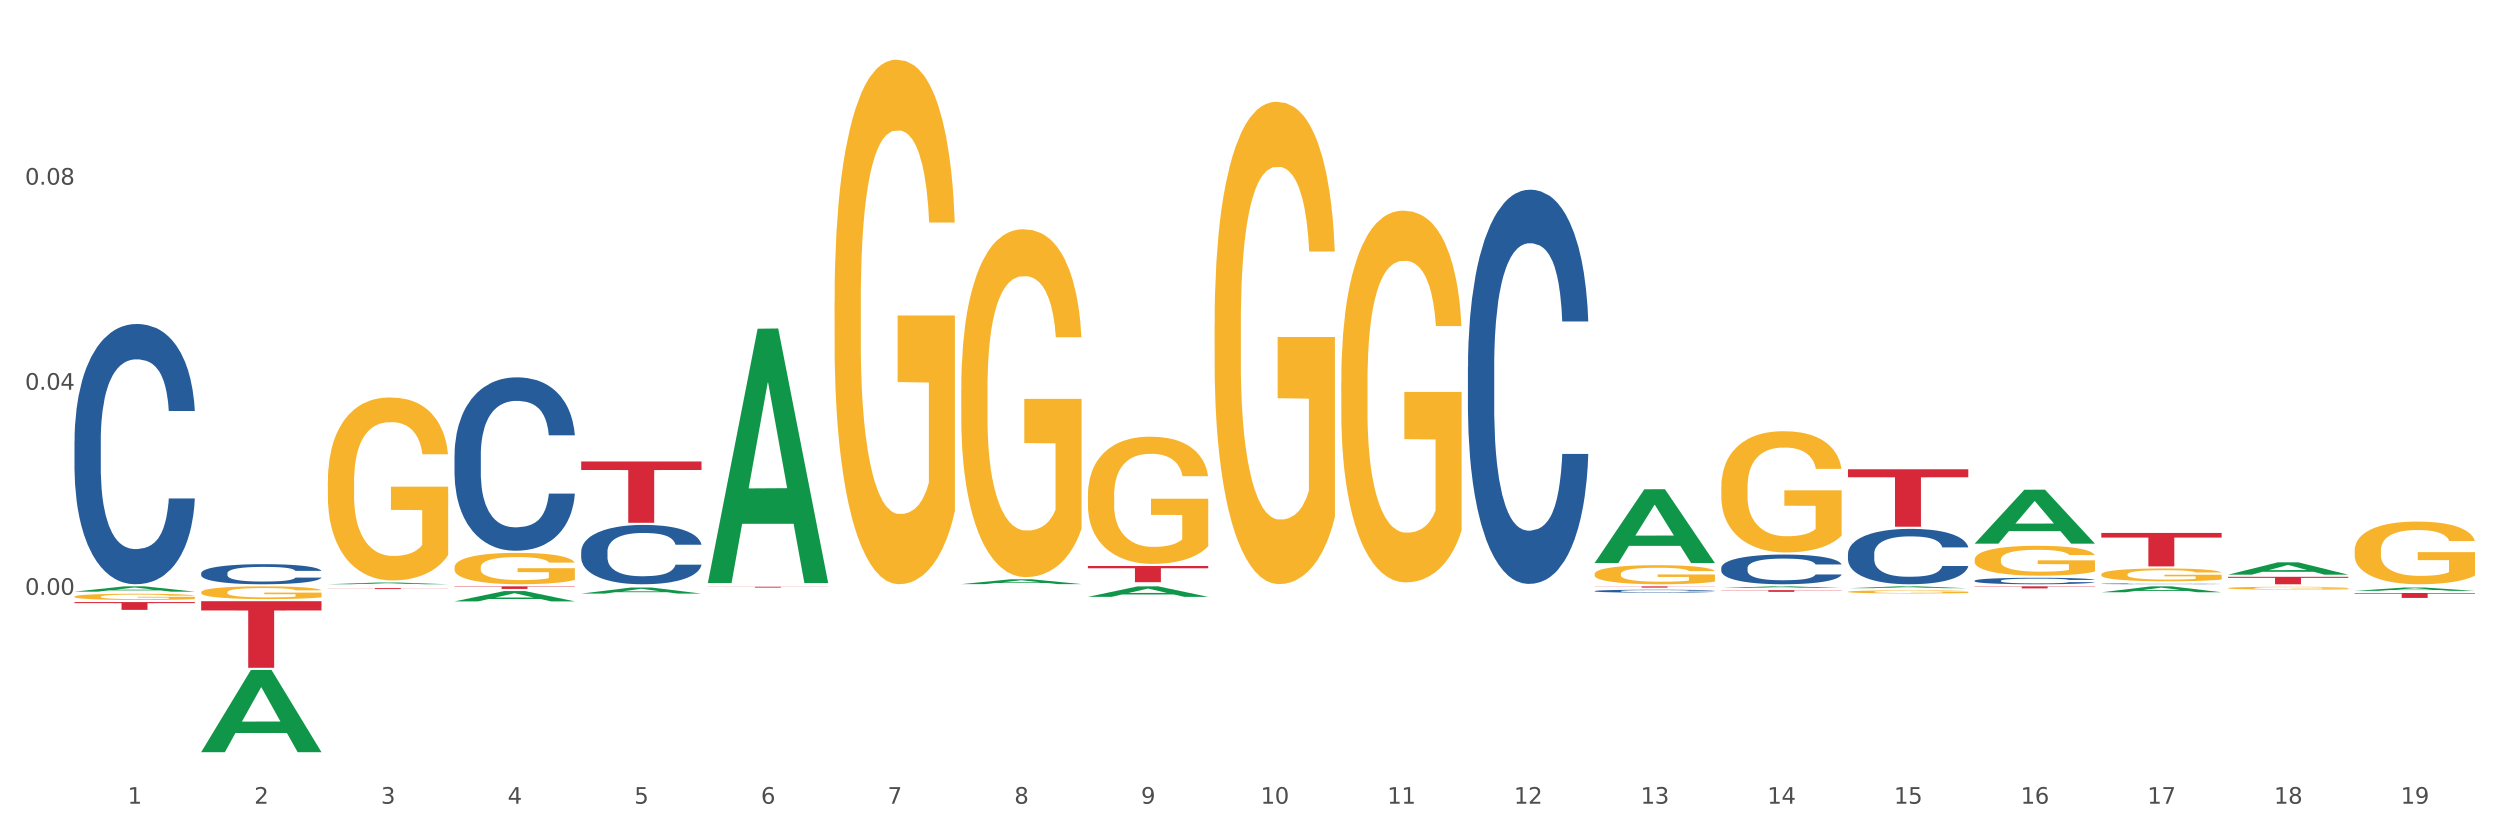 <?xml version="1.0" encoding="utf-8" standalone="no"?>
<!DOCTYPE svg PUBLIC "-//W3C//DTD SVG 1.1//EN"
  "http://www.w3.org/Graphics/SVG/1.1/DTD/svg11.dtd">
<svg xmlns:xlink="http://www.w3.org/1999/xlink" width="1080pt" height="360pt" viewBox="0 0 1080 360" xmlns="http://www.w3.org/2000/svg" version="1.1">
 <rect x="0" y="0" width="1080" height="360" fill="#333333" stroke="none"/>
 <defs>
  <style type="text/css">*{stroke-linejoin: round; stroke-linecap: butt}</style>
 </defs>
 <g id="figure_1">
  <g id="patch_1">
   <path d="M 0 360 
L 1080 360 
L 1080 0 
L 0 0 
z
" style="fill: #ffffff; stroke: #ffffff; stroke-linejoin: miter"/>
  </g>
  <g id="axes_1">
   <g id="matplotlib.axis_1">
    <g id="xtick_1">
     <g id="text_1">
      <!-- 1 -->
      <g style="fill: #4d4d4d" transform="translate(55.115 347.204) scale(0.096 -0.096)">
       <defs>
        <path id="DejaVuSans-31" d="M 794 531 
L 1825 531 
L 1825 4091 
L 703 3866 
L 703 4441 
L 1819 4666 
L 2450 4666 
L 2450 531 
L 3481 531 
L 3481 0 
L 794 0 
L 794 531 
z
" transform="scale(0.016)"/>
       </defs>
       <use xlink:href="#DejaVuSans-31"/>
      </g>
     </g>
    </g>
    <g id="xtick_2">
     <g id="text_2">
      <!-- 2 -->
      <g style="fill: #4d4d4d" transform="translate(109.839 347.204) scale(0.096 -0.096)">
       <defs>
        <path id="DejaVuSans-32" d="M 1228 531 
L 3431 531 
L 3431 0 
L 469 0 
L 469 531 
Q 828 903 1448 1529 
Q 2069 2156 2228 2338 
Q 2531 2678 2651 2914 
Q 2772 3150 2772 3378 
Q 2772 3750 2511 3984 
Q 2250 4219 1831 4219 
Q 1534 4219 1204 4116 
Q 875 4013 500 3803 
L 500 4441 
Q 881 4594 1212 4672 
Q 1544 4750 1819 4750 
Q 2544 4750 2975 4387 
Q 3406 4025 3406 3419 
Q 3406 3131 3298 2873 
Q 3191 2616 2906 2266 
Q 2828 2175 2409 1742 
Q 1991 1309 1228 531 
z
" transform="scale(0.016)"/>
       </defs>
       <use xlink:href="#DejaVuSans-32"/>
      </g>
     </g>
    </g>
    <g id="xtick_3">
     <g id="text_3">
      <!-- 3 -->
      <g style="fill: #4d4d4d" transform="translate(164.564 347.204) scale(0.096 -0.096)">
       <defs>
        <path id="DejaVuSans-33" d="M 2597 2516 
Q 3050 2419 3304 2112 
Q 3559 1806 3559 1356 
Q 3559 666 3084 287 
Q 2609 -91 1734 -91 
Q 1441 -91 1130 -33 
Q 819 25 488 141 
L 488 750 
Q 750 597 1062 519 
Q 1375 441 1716 441 
Q 2309 441 2620 675 
Q 2931 909 2931 1356 
Q 2931 1769 2642 2001 
Q 2353 2234 1838 2234 
L 1294 2234 
L 1294 2753 
L 1863 2753 
Q 2328 2753 2575 2939 
Q 2822 3125 2822 3475 
Q 2822 3834 2567 4026 
Q 2313 4219 1838 4219 
Q 1578 4219 1281 4162 
Q 984 4106 628 3988 
L 628 4550 
Q 988 4650 1302 4700 
Q 1616 4750 1894 4750 
Q 2613 4750 3031 4423 
Q 3450 4097 3450 3541 
Q 3450 3153 3228 2886 
Q 3006 2619 2597 2516 
z
" transform="scale(0.016)"/>
       </defs>
       <use xlink:href="#DejaVuSans-33"/>
      </g>
     </g>
    </g>
    <g id="xtick_4">
     <g id="text_4">
      <!-- 4 -->
      <g style="fill: #4d4d4d" transform="translate(219.288 347.204) scale(0.096 -0.096)">
       <defs>
        <path id="DejaVuSans-34" d="M 2419 4116 
L 825 1625 
L 2419 1625 
L 2419 4116 
z
M 2253 4666 
L 3047 4666 
L 3047 1625 
L 3713 1625 
L 3713 1100 
L 3047 1100 
L 3047 0 
L 2419 0 
L 2419 1100 
L 313 1100 
L 313 1709 
L 2253 4666 
z
" transform="scale(0.016)"/>
       </defs>
       <use xlink:href="#DejaVuSans-34"/>
      </g>
     </g>
    </g>
    <g id="xtick_5">
     <g id="text_5">
      <!-- 5 -->
      <g style="fill: #4d4d4d" transform="translate(274.012 347.204) scale(0.096 -0.096)">
       <defs>
        <path id="DejaVuSans-35" d="M 691 4666 
L 3169 4666 
L 3169 4134 
L 1269 4134 
L 1269 2991 
Q 1406 3038 1543 3061 
Q 1681 3084 1819 3084 
Q 2600 3084 3056 2656 
Q 3513 2228 3513 1497 
Q 3513 744 3044 326 
Q 2575 -91 1722 -91 
Q 1428 -91 1123 -41 
Q 819 9 494 109 
L 494 744 
Q 775 591 1075 516 
Q 1375 441 1709 441 
Q 2250 441 2565 725 
Q 2881 1009 2881 1497 
Q 2881 1984 2565 2268 
Q 2250 2553 1709 2553 
Q 1456 2553 1204 2497 
Q 953 2441 691 2322 
L 691 4666 
z
" transform="scale(0.016)"/>
       </defs>
       <use xlink:href="#DejaVuSans-35"/>
      </g>
     </g>
    </g>
    <g id="xtick_6">
     <g id="text_6">
      <!-- 6 -->
      <g style="fill: #4d4d4d" transform="translate(328.736 347.204) scale(0.096 -0.096)">
       <defs>
        <path id="DejaVuSans-36" d="M 2113 2584 
Q 1688 2584 1439 2293 
Q 1191 2003 1191 1497 
Q 1191 994 1439 701 
Q 1688 409 2113 409 
Q 2538 409 2786 701 
Q 3034 994 3034 1497 
Q 3034 2003 2786 2293 
Q 2538 2584 2113 2584 
z
M 3366 4563 
L 3366 3988 
Q 3128 4100 2886 4159 
Q 2644 4219 2406 4219 
Q 1781 4219 1451 3797 
Q 1122 3375 1075 2522 
Q 1259 2794 1537 2939 
Q 1816 3084 2150 3084 
Q 2853 3084 3261 2657 
Q 3669 2231 3669 1497 
Q 3669 778 3244 343 
Q 2819 -91 2113 -91 
Q 1303 -91 875 529 
Q 447 1150 447 2328 
Q 447 3434 972 4092 
Q 1497 4750 2381 4750 
Q 2619 4750 2861 4703 
Q 3103 4656 3366 4563 
z
" transform="scale(0.016)"/>
       </defs>
       <use xlink:href="#DejaVuSans-36"/>
      </g>
     </g>
    </g>
    <g id="xtick_7">
     <g id="text_7">
      <!-- 7 -->
      <g style="fill: #4d4d4d" transform="translate(383.461 347.204) scale(0.096 -0.096)">
       <defs>
        <path id="DejaVuSans-37" d="M 525 4666 
L 3525 4666 
L 3525 4397 
L 1831 0 
L 1172 0 
L 2766 4134 
L 525 4134 
L 525 4666 
z
" transform="scale(0.016)"/>
       </defs>
       <use xlink:href="#DejaVuSans-37"/>
      </g>
     </g>
    </g>
    <g id="xtick_8">
     <g id="text_8">
      <!-- 8 -->
      <g style="fill: #4d4d4d" transform="translate(438.185 347.204) scale(0.096 -0.096)">
       <defs>
        <path id="DejaVuSans-38" d="M 2034 2216 
Q 1584 2216 1326 1975 
Q 1069 1734 1069 1313 
Q 1069 891 1326 650 
Q 1584 409 2034 409 
Q 2484 409 2743 651 
Q 3003 894 3003 1313 
Q 3003 1734 2745 1975 
Q 2488 2216 2034 2216 
z
M 1403 2484 
Q 997 2584 770 2862 
Q 544 3141 544 3541 
Q 544 4100 942 4425 
Q 1341 4750 2034 4750 
Q 2731 4750 3128 4425 
Q 3525 4100 3525 3541 
Q 3525 3141 3298 2862 
Q 3072 2584 2669 2484 
Q 3125 2378 3379 2068 
Q 3634 1759 3634 1313 
Q 3634 634 3220 271 
Q 2806 -91 2034 -91 
Q 1263 -91 848 271 
Q 434 634 434 1313 
Q 434 1759 690 2068 
Q 947 2378 1403 2484 
z
M 1172 3481 
Q 1172 3119 1398 2916 
Q 1625 2713 2034 2713 
Q 2441 2713 2670 2916 
Q 2900 3119 2900 3481 
Q 2900 3844 2670 4047 
Q 2441 4250 2034 4250 
Q 1625 4250 1398 4047 
Q 1172 3844 1172 3481 
z
" transform="scale(0.016)"/>
       </defs>
       <use xlink:href="#DejaVuSans-38"/>
      </g>
     </g>
    </g>
    <g id="xtick_9">
     <g id="text_9">
      <!-- 9 -->
      <g style="fill: #4d4d4d" transform="translate(492.909 347.204) scale(0.096 -0.096)">
       <defs>
        <path id="DejaVuSans-39" d="M 703 97 
L 703 672 
Q 941 559 1184 500 
Q 1428 441 1663 441 
Q 2288 441 2617 861 
Q 2947 1281 2994 2138 
Q 2813 1869 2534 1725 
Q 2256 1581 1919 1581 
Q 1219 1581 811 2004 
Q 403 2428 403 3163 
Q 403 3881 828 4315 
Q 1253 4750 1959 4750 
Q 2769 4750 3195 4129 
Q 3622 3509 3622 2328 
Q 3622 1225 3098 567 
Q 2575 -91 1691 -91 
Q 1453 -91 1209 -44 
Q 966 3 703 97 
z
M 1959 2075 
Q 2384 2075 2632 2365 
Q 2881 2656 2881 3163 
Q 2881 3666 2632 3958 
Q 2384 4250 1959 4250 
Q 1534 4250 1286 3958 
Q 1038 3666 1038 3163 
Q 1038 2656 1286 2365 
Q 1534 2075 1959 2075 
z
" transform="scale(0.016)"/>
       </defs>
       <use xlink:href="#DejaVuSans-39"/>
      </g>
     </g>
    </g>
    <g id="xtick_10">
     <g id="text_10">
      <!-- 10 -->
      <g style="fill: #4d4d4d" transform="translate(544.58 347.204) scale(0.096 -0.096)">
       <defs>
        <path id="DejaVuSans-30" d="M 2034 4250 
Q 1547 4250 1301 3770 
Q 1056 3291 1056 2328 
Q 1056 1369 1301 889 
Q 1547 409 2034 409 
Q 2525 409 2770 889 
Q 3016 1369 3016 2328 
Q 3016 3291 2770 3770 
Q 2525 4250 2034 4250 
z
M 2034 4750 
Q 2819 4750 3233 4129 
Q 3647 3509 3647 2328 
Q 3647 1150 3233 529 
Q 2819 -91 2034 -91 
Q 1250 -91 836 529 
Q 422 1150 422 2328 
Q 422 3509 836 4129 
Q 1250 4750 2034 4750 
z
" transform="scale(0.016)"/>
       </defs>
       <use xlink:href="#DejaVuSans-31"/>
       <use xlink:href="#DejaVuSans-30" transform="translate(63.623 0)"/>
      </g>
     </g>
    </g>
    <g id="xtick_11">
     <g id="text_11">
      <!-- 11 -->
      <g style="fill: #4d4d4d" transform="translate(599.304 347.204) scale(0.096 -0.096)">
       <use xlink:href="#DejaVuSans-31"/>
       <use xlink:href="#DejaVuSans-31" transform="translate(63.623 0)"/>
      </g>
     </g>
    </g>
    <g id="xtick_12">
     <g id="text_12">
      <!-- 12 -->
      <g style="fill: #4d4d4d" transform="translate(654.028 347.204) scale(0.096 -0.096)">
       <use xlink:href="#DejaVuSans-31"/>
       <use xlink:href="#DejaVuSans-32" transform="translate(63.623 0)"/>
      </g>
     </g>
    </g>
    <g id="xtick_13">
     <g id="text_13">
      <!-- 13 -->
      <g style="fill: #4d4d4d" transform="translate(708.752 347.204) scale(0.096 -0.096)">
       <use xlink:href="#DejaVuSans-31"/>
       <use xlink:href="#DejaVuSans-33" transform="translate(63.623 0)"/>
      </g>
     </g>
    </g>
    <g id="xtick_14">
     <g id="text_14">
      <!-- 14 -->
      <g style="fill: #4d4d4d" transform="translate(763.477 347.204) scale(0.096 -0.096)">
       <use xlink:href="#DejaVuSans-31"/>
       <use xlink:href="#DejaVuSans-34" transform="translate(63.623 0)"/>
      </g>
     </g>
    </g>
    <g id="xtick_15">
     <g id="text_15">
      <!-- 15 -->
      <g style="fill: #4d4d4d" transform="translate(818.201 347.204) scale(0.096 -0.096)">
       <use xlink:href="#DejaVuSans-31"/>
       <use xlink:href="#DejaVuSans-35" transform="translate(63.623 0)"/>
      </g>
     </g>
    </g>
    <g id="xtick_16">
     <g id="text_16">
      <!-- 16 -->
      <g style="fill: #4d4d4d" transform="translate(872.925 347.204) scale(0.096 -0.096)">
       <use xlink:href="#DejaVuSans-31"/>
       <use xlink:href="#DejaVuSans-36" transform="translate(63.623 0)"/>
      </g>
     </g>
    </g>
    <g id="xtick_17">
     <g id="text_17">
      <!-- 17 -->
      <g style="fill: #4d4d4d" transform="translate(927.649 347.204) scale(0.096 -0.096)">
       <use xlink:href="#DejaVuSans-31"/>
       <use xlink:href="#DejaVuSans-37" transform="translate(63.623 0)"/>
      </g>
     </g>
    </g>
    <g id="xtick_18">
     <g id="text_18">
      <!-- 18 -->
      <g style="fill: #4d4d4d" transform="translate(982.374 347.204) scale(0.096 -0.096)">
       <use xlink:href="#DejaVuSans-31"/>
       <use xlink:href="#DejaVuSans-38" transform="translate(63.623 0)"/>
      </g>
     </g>
    </g>
    <g id="xtick_19">
     <g id="text_19">
      <!-- 19 -->
      <g style="fill: #4d4d4d" transform="translate(1037.098 347.204) scale(0.096 -0.096)">
       <use xlink:href="#DejaVuSans-31"/>
       <use xlink:href="#DejaVuSans-39" transform="translate(63.623 0)"/>
      </g>
     </g>
    </g>
    <g id="xtick_20"/>
    <g id="xtick_21"/>
    <g id="xtick_22"/>
    <g id="xtick_23"/>
    <g id="xtick_24"/>
    <g id="xtick_25"/>
    <g id="xtick_26"/>
    <g id="xtick_27"/>
    <g id="xtick_28"/>
    <g id="xtick_29"/>
    <g id="xtick_30"/>
    <g id="xtick_31"/>
    <g id="xtick_32"/>
    <g id="xtick_33"/>
    <g id="xtick_34"/>
    <g id="xtick_35"/>
    <g id="xtick_36"/>
    <g id="xtick_37"/>
   </g>
   <g id="matplotlib.axis_2">
    <g id="ytick_1">
     <g id="text_20">
      <!-- 0.00 -->
      <g style="fill: #4d4d4d" transform="translate(10.8 256.955) scale(0.096 -0.096)">
       <defs>
        <path id="DejaVuSans-2e" d="M 684 794 
L 1344 794 
L 1344 0 
L 684 0 
L 684 794 
z
" transform="scale(0.016)"/>
       </defs>
       <use xlink:href="#DejaVuSans-30"/>
       <use xlink:href="#DejaVuSans-2e" transform="translate(63.623 0)"/>
       <use xlink:href="#DejaVuSans-30" transform="translate(95.41 0)"/>
       <use xlink:href="#DejaVuSans-30" transform="translate(159.033 0)"/>
      </g>
     </g>
    </g>
    <g id="ytick_2">
     <g id="text_21">
      <!-- 0.04 -->
      <g style="fill: #4d4d4d" transform="translate(10.8 168.366) scale(0.096 -0.096)">
       <use xlink:href="#DejaVuSans-30"/>
       <use xlink:href="#DejaVuSans-2e" transform="translate(63.623 0)"/>
       <use xlink:href="#DejaVuSans-30" transform="translate(95.41 0)"/>
       <use xlink:href="#DejaVuSans-34" transform="translate(159.033 0)"/>
      </g>
     </g>
    </g>
    <g id="ytick_3">
     <g id="text_22">
      <!-- 0.08 -->
      <g style="fill: #4d4d4d" transform="translate(10.8 79.777) scale(0.096 -0.096)">
       <use xlink:href="#DejaVuSans-30"/>
       <use xlink:href="#DejaVuSans-2e" transform="translate(63.623 0)"/>
       <use xlink:href="#DejaVuSans-30" transform="translate(95.41 0)"/>
       <use xlink:href="#DejaVuSans-38" transform="translate(159.033 0)"/>
      </g>
     </g>
    </g>
    <g id="ytick_4"/>
    <g id="ytick_5"/>
    <g id="ytick_6"/>
    <g id="ytick_7"/>
   </g>
   <g id="PolyCollection_1">
    <path d="M 32.175 255.582 
L 32.229 255.58 
L 53.667 253.31 
L 62.564 253.308 
L 84.163 255.587 
L 73.873 255.587 
L 69.21 255.056 
L 47.075 255.056 
L 46.914 255.065 
L 42.412 255.587 
L 32.175 255.587 
L 32.175 255.582 
L 49.862 254.739 
L 66.423 254.737 
L 58.223 253.794 
L 58.115 253.789 
L 58.008 253.796 
L 49.808 254.737 
L 49.862 254.739 
L 32.175 255.582 
z
" clip-path="url(#p14784f139a)" style="fill: #109648"/>
    <path d="M 251.072 238.279 
L 251.134 238.256 
L 251.134 237.6 
L 251.318 236.711 
L 251.994 235.072 
L 252.854 233.831 
L 254.329 232.379 
L 255.128 231.77 
L 256.173 231.091 
L 258.323 229.991 
L 260.781 229.054 
L 262.502 228.539 
L 263.793 228.211 
L 266.681 227.626 
L 268.34 227.368 
L 270.061 227.158 
L 271.535 227.017 
L 273.994 226.853 
L 275.96 226.783 
L 278.234 226.76 
L 280.139 226.783 
L 282.658 226.877 
L 286.345 227.158 
L 287.759 227.322 
L 289.664 227.602 
L 291.63 227.977 
L 293.228 228.352 
L 295.071 228.89 
L 296.976 229.593 
L 298.82 230.482 
L 300.11 231.302 
L 301.155 232.168 
L 302.077 233.222 
L 302.753 234.369 
L 303.06 235.329 
L 291.815 235.329 
L 291.507 234.463 
L 290.893 233.526 
L 290.278 232.894 
L 289.602 232.379 
L 288.558 231.794 
L 287.636 231.419 
L 286.1 230.974 
L 284.686 230.693 
L 283.519 230.529 
L 282.105 230.389 
L 279.094 230.248 
L 276.943 230.248 
L 275.591 230.295 
L 273.932 230.412 
L 272.519 230.576 
L 270.86 230.857 
L 269.569 231.161 
L 268.279 231.559 
L 267.541 231.84 
L 266.435 232.356 
L 265.698 232.777 
L 264.714 233.503 
L 264.161 234.018 
L 263.178 235.353 
L 262.748 236.336 
L 262.564 237.015 
L 262.441 237.764 
L 262.441 241.417 
L 262.809 243.056 
L 263.117 243.758 
L 263.608 244.554 
L 264.53 245.584 
L 265.882 246.591 
L 267.295 247.317 
L 268.463 247.762 
L 269.569 248.09 
L 270.675 248.347 
L 272.027 248.581 
L 273.133 248.722 
L 274.792 248.862 
L 276.759 248.933 
L 278.295 248.933 
L 281.429 248.816 
L 282.843 248.698 
L 284.195 248.535 
L 285.669 248.277 
L 286.837 247.996 
L 287.513 247.785 
L 288.619 247.34 
L 289.479 246.872 
L 290.217 246.334 
L 290.708 245.865 
L 291.261 245.163 
L 291.692 244.367 
L 291.815 243.945 
L 303.06 243.945 
L 302.814 244.788 
L 302.384 245.608 
L 301.524 246.708 
L 300.848 247.34 
L 299.803 248.113 
L 298.697 248.769 
L 297.161 249.495 
L 295.747 250.033 
L 294.273 250.501 
L 292.675 250.923 
L 289.787 251.508 
L 288.742 251.672 
L 286.53 251.953 
L 284.809 252.117 
L 282.29 252.281 
L 279.709 252.374 
L 277.005 252.398 
L 274.608 252.351 
L 271.966 252.211 
L 270.306 252.07 
L 268.463 251.859 
L 266.312 251.532 
L 264.284 251.134 
L 262.379 250.665 
L 260.597 250.127 
L 258.938 249.518 
L 256.787 248.511 
L 255.189 247.528 
L 254.022 246.615 
L 253.223 245.842 
L 252.424 244.859 
L 251.994 244.18 
L 251.318 242.541 
L 251.072 241.019 
L 251.072 238.279 
z
" clip-path="url(#p14784f139a)" style="fill: #255c99"/>
    <path d="M 196.348 196.67 
L 196.409 196.601 
L 196.409 194.686 
L 196.594 192.086 
L 197.27 187.297 
L 198.13 183.671 
L 199.605 179.43 
L 200.404 177.651 
L 201.448 175.667 
L 203.599 172.451 
L 206.057 169.715 
L 207.778 168.21 
L 209.068 167.252 
L 211.957 165.542 
L 213.616 164.789 
L 215.336 164.174 
L 216.811 163.763 
L 219.269 163.284 
L 221.236 163.079 
L 223.509 163.011 
L 225.414 163.079 
L 227.934 163.353 
L 231.621 164.174 
L 233.034 164.652 
L 234.939 165.473 
L 236.906 166.568 
L 238.504 167.663 
L 240.347 169.236 
L 242.252 171.288 
L 244.096 173.888 
L 245.386 176.283 
L 246.431 178.814 
L 247.353 181.892 
L 248.029 185.245 
L 248.336 188.05 
L 237.09 188.05 
L 236.783 185.518 
L 236.168 182.782 
L 235.554 180.935 
L 234.878 179.43 
L 233.833 177.719 
L 232.912 176.625 
L 231.375 175.325 
L 229.962 174.504 
L 228.794 174.025 
L 227.381 173.614 
L 224.37 173.204 
L 222.219 173.204 
L 220.867 173.341 
L 219.208 173.683 
L 217.794 174.162 
L 216.135 174.983 
L 214.845 175.872 
L 213.554 177.035 
L 212.817 177.856 
L 211.711 179.361 
L 210.973 180.593 
L 209.99 182.713 
L 209.437 184.218 
L 208.454 188.118 
L 208.024 190.991 
L 207.839 192.975 
L 207.716 195.164 
L 207.716 205.837 
L 208.085 210.626 
L 208.392 212.678 
L 208.884 215.004 
L 209.806 218.014 
L 211.158 220.956 
L 212.571 223.077 
L 213.739 224.377 
L 214.845 225.334 
L 215.951 226.087 
L 217.303 226.771 
L 218.409 227.182 
L 220.068 227.592 
L 222.035 227.797 
L 223.571 227.797 
L 226.705 227.455 
L 228.118 227.113 
L 229.47 226.634 
L 230.945 225.882 
L 232.113 225.061 
L 232.789 224.445 
L 233.895 223.145 
L 234.755 221.777 
L 235.492 220.203 
L 235.984 218.835 
L 236.537 216.783 
L 236.967 214.457 
L 237.09 213.225 
L 248.336 213.225 
L 248.09 215.688 
L 247.66 218.083 
L 246.8 221.298 
L 246.124 223.145 
L 245.079 225.403 
L 243.973 227.318 
L 242.437 229.439 
L 241.023 231.013 
L 239.548 232.381 
L 237.951 233.612 
L 235.062 235.323 
L 234.018 235.802 
L 231.805 236.622 
L 230.085 237.101 
L 227.565 237.58 
L 224.984 237.854 
L 222.28 237.922 
L 219.884 237.785 
L 217.241 237.375 
L 215.582 236.965 
L 213.739 236.349 
L 211.588 235.391 
L 209.56 234.228 
L 207.655 232.86 
L 205.873 231.286 
L 204.214 229.508 
L 202.063 226.566 
L 200.465 223.692 
L 199.298 221.024 
L 198.499 218.767 
L 197.7 215.893 
L 197.27 213.909 
L 196.594 209.121 
L 196.348 204.674 
L 196.348 196.67 
z
" clip-path="url(#p14784f139a)" style="fill: #255c99"/>
    <path d="M 86.899 247.619 
L 86.961 247.611 
L 86.961 247.389 
L 87.145 247.088 
L 87.821 246.533 
L 88.681 246.113 
L 90.156 245.622 
L 90.955 245.416 
L 92 245.186 
L 94.151 244.813 
L 96.609 244.496 
L 98.329 244.322 
L 99.62 244.211 
L 102.508 244.013 
L 104.167 243.926 
L 105.888 243.854 
L 107.363 243.807 
L 109.821 243.751 
L 111.787 243.727 
L 114.061 243.72 
L 115.966 243.727 
L 118.485 243.759 
L 122.172 243.854 
L 123.586 243.91 
L 125.491 244.005 
L 127.457 244.132 
L 129.055 244.258 
L 130.899 244.441 
L 132.804 244.679 
L 134.647 244.98 
L 135.938 245.257 
L 136.982 245.55 
L 137.904 245.907 
L 138.58 246.295 
L 138.887 246.62 
L 127.642 246.62 
L 127.334 246.327 
L 126.72 246.01 
L 126.105 245.796 
L 125.429 245.622 
L 124.385 245.424 
L 123.463 245.297 
L 121.927 245.146 
L 120.513 245.051 
L 119.346 244.996 
L 117.932 244.948 
L 114.921 244.9 
L 112.77 244.9 
L 111.418 244.916 
L 109.759 244.956 
L 108.346 245.011 
L 106.687 245.107 
L 105.396 245.21 
L 104.106 245.344 
L 103.368 245.439 
L 102.262 245.614 
L 101.525 245.756 
L 100.542 246.002 
L 99.988 246.176 
L 99.005 246.628 
L 98.575 246.961 
L 98.391 247.191 
L 98.268 247.445 
L 98.268 248.681 
L 98.637 249.236 
L 98.944 249.473 
L 99.435 249.743 
L 100.357 250.092 
L 101.709 250.432 
L 103.122 250.678 
L 104.29 250.829 
L 105.396 250.94 
L 106.502 251.027 
L 107.854 251.106 
L 108.96 251.154 
L 110.62 251.201 
L 112.586 251.225 
L 114.122 251.225 
L 117.256 251.185 
L 118.67 251.146 
L 120.022 251.09 
L 121.497 251.003 
L 122.664 250.908 
L 123.34 250.837 
L 124.446 250.686 
L 125.307 250.527 
L 126.044 250.345 
L 126.536 250.187 
L 127.089 249.949 
L 127.519 249.679 
L 127.642 249.537 
L 138.887 249.537 
L 138.642 249.822 
L 138.211 250.1 
L 137.351 250.472 
L 136.675 250.686 
L 135.63 250.948 
L 134.524 251.169 
L 132.988 251.415 
L 131.575 251.597 
L 130.1 251.756 
L 128.502 251.899 
L 125.614 252.097 
L 124.569 252.152 
L 122.357 252.247 
L 120.636 252.303 
L 118.117 252.358 
L 115.536 252.39 
L 112.832 252.398 
L 110.435 252.382 
L 107.793 252.334 
L 106.134 252.287 
L 104.29 252.216 
L 102.139 252.105 
L 100.111 251.97 
L 98.206 251.811 
L 96.424 251.629 
L 94.765 251.423 
L 92.614 251.082 
L 91.017 250.749 
L 89.849 250.44 
L 89.05 250.179 
L 88.251 249.846 
L 87.821 249.616 
L 87.145 249.061 
L 86.899 248.546 
L 86.899 247.619 
z
" clip-path="url(#p14784f139a)" style="fill: #255c99"/>
    <path d="M 32.175 190.48 
L 32.236 190.377 
L 32.236 187.502 
L 32.421 183.6 
L 33.097 176.412 
L 33.957 170.97 
L 35.432 164.604 
L 36.231 161.934 
L 37.275 158.956 
L 39.426 154.13 
L 41.884 150.023 
L 43.605 147.764 
L 44.895 146.326 
L 47.784 143.759 
L 49.443 142.63 
L 51.164 141.706 
L 52.638 141.089 
L 55.096 140.371 
L 57.063 140.063 
L 59.337 139.96 
L 61.242 140.063 
L 63.761 140.473 
L 67.448 141.706 
L 68.862 142.424 
L 70.767 143.657 
L 72.733 145.299 
L 74.331 146.942 
L 76.174 149.304 
L 78.079 152.385 
L 79.923 156.287 
L 81.213 159.88 
L 82.258 163.68 
L 83.18 168.3 
L 83.856 173.332 
L 84.163 177.542 
L 72.917 177.542 
L 72.61 173.743 
L 71.996 169.635 
L 71.381 166.863 
L 70.705 164.604 
L 69.66 162.037 
L 68.739 160.394 
L 67.202 158.443 
L 65.789 157.211 
L 64.621 156.492 
L 63.208 155.876 
L 60.197 155.26 
L 58.046 155.26 
L 56.694 155.465 
L 55.035 155.978 
L 53.622 156.697 
L 51.962 157.929 
L 50.672 159.264 
L 49.381 161.01 
L 48.644 162.242 
L 47.538 164.501 
L 46.8 166.349 
L 45.817 169.533 
L 45.264 171.792 
L 44.281 177.645 
L 43.851 181.957 
L 43.666 184.935 
L 43.544 188.221 
L 43.544 204.24 
L 43.912 211.427 
L 44.22 214.508 
L 44.711 217.999 
L 45.633 222.517 
L 46.985 226.932 
L 48.398 230.116 
L 49.566 232.067 
L 50.672 233.504 
L 51.778 234.634 
L 53.13 235.661 
L 54.236 236.277 
L 55.895 236.893 
L 57.862 237.201 
L 59.398 237.201 
L 62.532 236.687 
L 63.945 236.174 
L 65.297 235.455 
L 66.772 234.326 
L 67.94 233.093 
L 68.616 232.169 
L 69.722 230.218 
L 70.582 228.165 
L 71.32 225.803 
L 71.811 223.749 
L 72.364 220.669 
L 72.795 217.178 
L 72.917 215.329 
L 84.163 215.329 
L 83.917 219.026 
L 83.487 222.62 
L 82.627 227.446 
L 81.951 230.218 
L 80.906 233.607 
L 79.8 236.482 
L 78.264 239.665 
L 76.85 242.027 
L 75.375 244.081 
L 73.778 245.929 
L 70.89 248.496 
L 69.845 249.215 
L 67.633 250.447 
L 65.912 251.166 
L 63.392 251.884 
L 60.811 252.295 
L 58.108 252.398 
L 55.711 252.193 
L 53.069 251.576 
L 51.409 250.96 
L 49.566 250.036 
L 47.415 248.599 
L 45.387 246.853 
L 43.482 244.799 
L 41.7 242.438 
L 40.041 239.768 
L 37.89 235.353 
L 36.292 231.04 
L 35.125 227.035 
L 34.326 223.647 
L 33.527 219.334 
L 33.097 216.356 
L 32.421 209.168 
L 32.175 202.494 
L 32.175 190.48 
z
" clip-path="url(#p14784f139a)" style="fill: #255c99"/>
    <path d="M 32.175 260.098 
L 84.163 260.098 
L 84.163 260.566 
L 63.713 260.569 
L 63.713 263.466 
L 52.502 263.466 
L 52.502 260.569 
L 32.175 260.566 
L 32.175 260.101 
L 32.175 260.098 
z
" clip-path="url(#p14784f139a)" style="fill: #d62839"/>
    <path d="M 86.899 259.718 
L 138.887 259.718 
L 138.887 263.716 
L 118.437 263.743 
L 118.437 288.485 
L 107.226 288.485 
L 107.226 263.743 
L 86.899 263.716 
L 86.899 259.745 
L 86.899 259.718 
z
" clip-path="url(#p14784f139a)" style="fill: #d62839"/>
    <path d="M 141.624 254.063 
L 193.612 254.063 
L 193.612 254.12 
L 173.161 254.121 
L 173.161 254.473 
L 161.951 254.473 
L 161.951 254.121 
L 141.624 254.12 
L 141.624 254.064 
L 141.624 254.063 
z
" clip-path="url(#p14784f139a)" style="fill: #d62839"/>
    <path d="M 634.142 158.466 
L 634.203 158.31 
L 634.203 153.955 
L 634.388 148.045 
L 635.064 137.157 
L 635.924 128.913 
L 637.399 119.27 
L 638.198 115.226 
L 639.243 110.715 
L 641.393 103.405 
L 643.851 97.183 
L 645.572 93.761 
L 646.863 91.584 
L 649.751 87.695 
L 651.41 85.984 
L 653.131 84.584 
L 654.605 83.651 
L 657.063 82.562 
L 659.03 82.096 
L 661.304 81.94 
L 663.209 82.096 
L 665.728 82.718 
L 669.415 84.584 
L 670.829 85.673 
L 672.734 87.54 
L 674.7 90.028 
L 676.298 92.517 
L 678.141 96.094 
L 680.046 100.761 
L 681.89 106.671 
L 683.18 112.115 
L 684.225 117.87 
L 685.147 124.869 
L 685.823 132.491 
L 686.13 138.868 
L 674.884 138.868 
L 674.577 133.113 
L 673.963 126.891 
L 673.348 122.692 
L 672.672 119.27 
L 671.628 115.381 
L 670.706 112.893 
L 669.169 109.937 
L 667.756 108.071 
L 666.588 106.982 
L 665.175 106.049 
L 662.164 105.116 
L 660.013 105.116 
L 658.661 105.427 
L 657.002 106.205 
L 655.589 107.293 
L 653.929 109.16 
L 652.639 111.182 
L 651.348 113.826 
L 650.611 115.692 
L 649.505 119.114 
L 648.768 121.914 
L 647.784 126.736 
L 647.231 130.158 
L 646.248 139.023 
L 645.818 145.556 
L 645.633 150.067 
L 645.511 155.044 
L 645.511 179.308 
L 645.879 190.196 
L 646.187 194.862 
L 646.678 200.151 
L 647.6 206.994 
L 648.952 213.683 
L 650.365 218.504 
L 651.533 221.46 
L 652.639 223.637 
L 653.745 225.348 
L 655.097 226.903 
L 656.203 227.837 
L 657.862 228.77 
L 659.829 229.236 
L 661.365 229.236 
L 664.499 228.459 
L 665.913 227.681 
L 667.264 226.592 
L 668.739 224.881 
L 669.907 223.015 
L 670.583 221.615 
L 671.689 218.66 
L 672.549 215.549 
L 673.287 211.972 
L 673.778 208.861 
L 674.331 204.195 
L 674.762 198.906 
L 674.884 196.107 
L 686.13 196.107 
L 685.884 201.706 
L 685.454 207.15 
L 684.594 214.46 
L 683.918 218.66 
L 682.873 223.793 
L 681.767 228.148 
L 680.231 232.969 
L 678.817 236.547 
L 677.342 239.658 
L 675.745 242.457 
L 672.857 246.346 
L 671.812 247.435 
L 669.6 249.301 
L 667.879 250.39 
L 665.359 251.479 
L 662.778 252.101 
L 660.075 252.256 
L 657.678 251.945 
L 655.036 251.012 
L 653.376 250.079 
L 651.533 248.679 
L 649.382 246.501 
L 647.354 243.857 
L 645.449 240.746 
L 643.667 237.169 
L 642.008 233.125 
L 639.857 226.437 
L 638.259 219.904 
L 637.092 213.838 
L 636.293 208.705 
L 635.494 202.173 
L 635.064 197.662 
L 634.388 186.774 
L 634.142 176.664 
L 634.142 158.466 
z
" clip-path="url(#p14784f139a)" style="fill: #255c99"/>
    <path d="M 196.348 253.308 
L 248.336 253.308 
L 248.336 253.463 
L 227.886 253.464 
L 227.886 254.421 
L 216.675 254.421 
L 216.675 253.464 
L 196.348 253.463 
L 196.348 253.309 
L 196.348 253.308 
z
" clip-path="url(#p14784f139a)" style="fill: #d62839"/>
    <path d="M 305.796 253.455 
L 357.784 253.455 
L 357.784 253.509 
L 337.334 253.51 
L 337.334 253.848 
L 326.123 253.848 
L 326.123 253.51 
L 305.796 253.509 
L 305.796 253.455 
L 305.796 253.455 
z
" clip-path="url(#p14784f139a)" style="fill: #d62839"/>
    <path d="M 469.969 244.52 
L 521.957 244.52 
L 521.957 245.49 
L 501.507 245.496 
L 501.507 251.499 
L 490.296 251.499 
L 490.296 245.496 
L 469.969 245.49 
L 469.969 244.526 
L 469.969 244.52 
z
" clip-path="url(#p14784f139a)" style="fill: #d62839"/>
    <path d="M 688.866 253.308 
L 740.854 253.308 
L 740.854 253.384 
L 720.404 253.384 
L 720.404 253.852 
L 709.193 253.852 
L 709.193 253.384 
L 688.866 253.384 
L 688.866 253.309 
L 688.866 253.308 
z
" clip-path="url(#p14784f139a)" style="fill: #d62839"/>
    <path d="M 743.591 254.938 
L 795.579 254.938 
L 795.579 255.044 
L 775.128 255.045 
L 775.128 255.698 
L 763.918 255.698 
L 763.918 255.045 
L 743.591 255.044 
L 743.591 254.939 
L 743.591 254.938 
z
" clip-path="url(#p14784f139a)" style="fill: #d62839"/>
    <path d="M 798.315 202.724 
L 850.303 202.724 
L 850.303 206.175 
L 829.853 206.198 
L 829.853 227.557 
L 818.642 227.557 
L 818.642 206.198 
L 798.315 206.175 
L 798.315 202.747 
L 798.315 202.724 
z
" clip-path="url(#p14784f139a)" style="fill: #d62839"/>
    <path d="M 853.039 253.308 
L 905.027 253.308 
L 905.027 253.431 
L 884.577 253.432 
L 884.577 254.191 
L 873.366 254.191 
L 873.366 253.432 
L 853.039 253.431 
L 853.039 253.309 
L 853.039 253.308 
z
" clip-path="url(#p14784f139a)" style="fill: #d62839"/>
    <path d="M 86.899 255.85 
L 86.961 255.844 
L 86.961 255.664 
L 87.083 255.508 
L 87.697 255.131 
L 88.618 254.82 
L 89.293 254.654 
L 89.968 254.519 
L 90.766 254.383 
L 91.748 254.242 
L 93.528 254.036 
L 94.633 253.931 
L 95.983 253.82 
L 98.439 253.66 
L 100.219 253.569 
L 102.06 253.494 
L 105.067 253.404 
L 107.032 253.363 
L 109.118 253.333 
L 111.635 253.313 
L 113.538 253.308 
L 117.712 253.323 
L 121.272 253.368 
L 122.99 253.404 
L 125.2 253.464 
L 126.366 253.504 
L 128.269 253.584 
L 130.233 253.69 
L 131.583 253.78 
L 133.609 253.951 
L 135.143 254.122 
L 136.555 254.333 
L 137.291 254.478 
L 137.844 254.614 
L 138.335 254.77 
L 138.826 255.016 
L 127.778 255.016 
L 127.348 254.84 
L 126.673 254.674 
L 125.691 254.514 
L 124.832 254.413 
L 123.358 254.287 
L 122.008 254.207 
L 120.596 254.147 
L 118.878 254.097 
L 117.527 254.072 
L 115.625 254.051 
L 111.881 254.056 
L 109.364 254.097 
L 107.645 254.147 
L 106.541 254.192 
L 105.559 254.242 
L 104.454 254.313 
L 103.165 254.418 
L 102.244 254.514 
L 101.323 254.634 
L 100.587 254.755 
L 99.912 254.895 
L 99.359 255.046 
L 98.93 255.202 
L 98.561 255.392 
L 98.254 255.709 
L 98.254 256.397 
L 98.377 256.553 
L 98.684 256.759 
L 99.052 256.914 
L 99.666 257.1 
L 100.219 257.226 
L 101.262 257.407 
L 102.428 257.557 
L 103.349 257.653 
L 104.27 257.733 
L 105.865 257.843 
L 107.645 257.934 
L 109.18 257.989 
L 111.267 258.039 
L 112.678 258.059 
L 113.906 258.069 
L 116.914 258.069 
L 119.062 258.054 
L 121.456 258.019 
L 123.297 257.974 
L 124.832 257.919 
L 126.55 257.828 
L 127.655 257.743 
L 127.655 256.693 
L 114.152 256.688 
L 114.152 255.99 
L 138.887 255.99 
L 138.887 258.039 
L 137.844 258.145 
L 136.678 258.24 
L 135.45 258.326 
L 133.609 258.431 
L 131.399 258.532 
L 129.435 258.602 
L 127.348 258.662 
L 124.893 258.717 
L 121.701 258.768 
L 119.737 258.788 
L 117.282 258.803 
L 114.397 258.808 
L 111.881 258.798 
L 109.425 258.773 
L 106.847 258.727 
L 104.331 258.662 
L 102.428 258.597 
L 100.525 258.516 
L 98.5 258.411 
L 96.904 258.311 
L 95.676 258.22 
L 94.326 258.105 
L 92.853 257.954 
L 91.748 257.818 
L 90.766 257.678 
L 89.723 257.497 
L 88.986 257.341 
L 88.25 257.145 
L 87.82 257 
L 87.329 256.774 
L 86.961 256.457 
L 86.899 255.85 
z
" clip-path="url(#p14784f139a)" style="fill: #f7b32b"/>
    <path d="M 251.072 199.352 
L 303.06 199.352 
L 303.06 203.034 
L 282.61 203.059 
L 282.61 225.849 
L 271.399 225.849 
L 271.399 203.059 
L 251.072 203.034 
L 251.072 199.377 
L 251.072 199.352 
z
" clip-path="url(#p14784f139a)" style="fill: #d62839"/>
    <path d="M 962.488 249.181 
L 1014.476 249.181 
L 1014.476 249.628 
L 994.025 249.631 
L 994.025 252.398 
L 982.815 252.398 
L 982.815 249.631 
L 962.488 249.628 
L 962.488 249.184 
L 962.488 249.181 
z
" clip-path="url(#p14784f139a)" style="fill: #d62839"/>
    <path d="M 688.866 255.331 
L 688.928 255.33 
L 688.928 255.298 
L 689.112 255.254 
L 689.788 255.173 
L 690.648 255.111 
L 692.123 255.04 
L 692.922 255.01 
L 693.967 254.976 
L 696.118 254.922 
L 698.576 254.875 
L 700.296 254.85 
L 701.587 254.834 
L 704.475 254.805 
L 706.134 254.792 
L 707.855 254.782 
L 709.33 254.775 
L 711.788 254.767 
L 713.754 254.763 
L 716.028 254.762 
L 717.933 254.763 
L 720.452 254.768 
L 724.14 254.782 
L 725.553 254.79 
L 727.458 254.804 
L 729.424 254.822 
L 731.022 254.841 
L 732.866 254.867 
L 734.771 254.902 
L 736.614 254.946 
L 737.905 254.987 
L 738.949 255.029 
L 739.871 255.081 
L 740.547 255.138 
L 740.854 255.185 
L 729.609 255.185 
L 729.301 255.143 
L 728.687 255.096 
L 728.072 255.065 
L 727.396 255.04 
L 726.352 255.011 
L 725.43 254.992 
L 723.894 254.97 
L 722.48 254.956 
L 721.313 254.948 
L 719.899 254.941 
L 716.888 254.934 
L 714.737 254.934 
L 713.385 254.937 
L 711.726 254.943 
L 710.313 254.951 
L 708.654 254.965 
L 707.363 254.98 
L 706.073 254.999 
L 705.335 255.013 
L 704.229 255.039 
L 703.492 255.059 
L 702.509 255.095 
L 701.955 255.121 
L 700.972 255.187 
L 700.542 255.235 
L 700.358 255.269 
L 700.235 255.306 
L 700.235 255.486 
L 700.604 255.567 
L 700.911 255.602 
L 701.402 255.641 
L 702.324 255.692 
L 703.676 255.742 
L 705.09 255.778 
L 706.257 255.8 
L 707.363 255.816 
L 708.469 255.829 
L 709.821 255.84 
L 710.927 255.847 
L 712.587 255.854 
L 714.553 255.857 
L 716.089 255.857 
L 719.223 255.852 
L 720.637 255.846 
L 721.989 255.838 
L 723.464 255.825 
L 724.631 255.811 
L 725.307 255.801 
L 726.413 255.779 
L 727.274 255.756 
L 728.011 255.729 
L 728.503 255.706 
L 729.056 255.671 
L 729.486 255.632 
L 729.609 255.611 
L 740.854 255.611 
L 740.609 255.653 
L 740.178 255.693 
L 739.318 255.748 
L 738.642 255.779 
L 737.597 255.817 
L 736.491 255.849 
L 734.955 255.885 
L 733.542 255.912 
L 732.067 255.935 
L 730.469 255.956 
L 727.581 255.985 
L 726.536 255.993 
L 724.324 256.007 
L 722.603 256.015 
L 720.084 256.023 
L 717.503 256.027 
L 714.799 256.029 
L 712.402 256.026 
L 709.76 256.019 
L 708.101 256.012 
L 706.257 256.002 
L 704.106 255.986 
L 702.078 255.966 
L 700.173 255.943 
L 698.391 255.916 
L 696.732 255.886 
L 694.581 255.837 
L 692.984 255.788 
L 691.816 255.743 
L 691.017 255.705 
L 690.218 255.656 
L 689.788 255.623 
L 689.112 255.542 
L 688.866 255.467 
L 688.866 255.331 
z
" clip-path="url(#p14784f139a)" style="fill: #255c99"/>
    <path d="M 798.315 239.219 
L 798.376 239.198 
L 798.376 238.586 
L 798.561 237.755 
L 799.237 236.225 
L 800.097 235.067 
L 801.572 233.712 
L 802.371 233.144 
L 803.415 232.51 
L 805.566 231.483 
L 808.024 230.609 
L 809.745 230.128 
L 811.035 229.822 
L 813.924 229.276 
L 815.583 229.035 
L 817.303 228.838 
L 818.778 228.707 
L 821.236 228.554 
L 823.203 228.489 
L 825.476 228.467 
L 827.381 228.489 
L 829.901 228.576 
L 833.588 228.838 
L 835.001 228.991 
L 836.906 229.254 
L 838.873 229.603 
L 840.471 229.953 
L 842.314 230.456 
L 844.219 231.111 
L 846.063 231.942 
L 847.353 232.707 
L 848.398 233.515 
L 849.32 234.499 
L 849.996 235.57 
L 850.303 236.466 
L 839.057 236.466 
L 838.75 235.657 
L 838.135 234.783 
L 837.521 234.193 
L 836.845 233.712 
L 835.8 233.166 
L 834.879 232.816 
L 833.342 232.401 
L 831.929 232.139 
L 830.761 231.986 
L 829.348 231.854 
L 826.337 231.723 
L 824.186 231.723 
L 822.834 231.767 
L 821.175 231.876 
L 819.761 232.029 
L 818.102 232.291 
L 816.812 232.576 
L 815.521 232.947 
L 814.784 233.209 
L 813.678 233.69 
L 812.94 234.084 
L 811.957 234.761 
L 811.404 235.242 
L 810.421 236.488 
L 809.991 237.406 
L 809.806 238.039 
L 809.683 238.739 
L 809.683 242.148 
L 810.052 243.678 
L 810.359 244.333 
L 810.851 245.077 
L 811.773 246.038 
L 813.125 246.978 
L 814.538 247.655 
L 815.706 248.071 
L 816.812 248.377 
L 817.918 248.617 
L 819.27 248.836 
L 820.376 248.967 
L 822.035 249.098 
L 824.002 249.163 
L 825.538 249.163 
L 828.672 249.054 
L 830.085 248.945 
L 831.437 248.792 
L 832.912 248.551 
L 834.08 248.289 
L 834.756 248.092 
L 835.862 247.677 
L 836.722 247.24 
L 837.46 246.738 
L 837.951 246.3 
L 838.504 245.645 
L 838.934 244.902 
L 839.057 244.508 
L 850.303 244.508 
L 850.057 245.295 
L 849.627 246.06 
L 848.767 247.087 
L 848.091 247.677 
L 847.046 248.398 
L 845.94 249.01 
L 844.404 249.688 
L 842.99 250.191 
L 841.515 250.628 
L 839.918 251.021 
L 837.029 251.567 
L 835.985 251.72 
L 833.772 251.983 
L 832.052 252.136 
L 829.532 252.289 
L 826.951 252.376 
L 824.247 252.398 
L 821.851 252.354 
L 819.208 252.223 
L 817.549 252.092 
L 815.706 251.895 
L 813.555 251.589 
L 811.527 251.218 
L 809.622 250.781 
L 807.84 250.278 
L 806.181 249.71 
L 804.03 248.77 
L 802.432 247.852 
L 801.265 247 
L 800.466 246.279 
L 799.667 245.361 
L 799.237 244.727 
L 798.561 243.197 
L 798.315 241.776 
L 798.315 239.219 
z
" clip-path="url(#p14784f139a)" style="fill: #255c99"/>
    <path d="M 141.624 208.228 
L 141.685 208.156 
L 141.685 205.557 
L 141.808 203.32 
L 142.421 197.906 
L 143.342 193.431 
L 144.017 191.049 
L 144.693 189.1 
L 145.49 187.151 
L 146.472 185.13 
L 148.252 182.17 
L 149.357 180.654 
L 150.708 179.066 
L 153.163 176.756 
L 154.943 175.457 
L 156.784 174.374 
L 159.792 173.075 
L 161.756 172.498 
L 163.843 172.065 
L 166.359 171.776 
L 168.262 171.704 
L 172.436 171.92 
L 175.996 172.57 
L 177.714 173.075 
L 179.924 173.941 
L 181.09 174.519 
L 182.993 175.674 
L 184.957 177.19 
L 186.308 178.489 
L 188.333 180.943 
L 189.867 183.397 
L 191.279 186.429 
L 192.016 188.522 
L 192.568 190.471 
L 193.059 192.709 
L 193.55 196.246 
L 182.502 196.246 
L 182.072 193.719 
L 181.397 191.337 
L 180.415 189.027 
L 179.556 187.584 
L 178.083 185.779 
L 176.732 184.624 
L 175.321 183.758 
L 173.602 183.036 
L 172.252 182.675 
L 170.349 182.387 
L 166.605 182.459 
L 164.088 183.036 
L 162.37 183.758 
L 161.265 184.408 
L 160.283 185.13 
L 159.178 186.14 
L 157.889 187.656 
L 156.968 189.027 
L 156.048 190.76 
L 155.311 192.492 
L 154.636 194.513 
L 154.083 196.679 
L 153.654 198.917 
L 153.286 201.659 
L 152.979 206.207 
L 152.979 216.096 
L 153.101 218.334 
L 153.408 221.293 
L 153.777 223.531 
L 154.39 226.202 
L 154.943 228.006 
L 155.986 230.605 
L 157.152 232.77 
L 158.073 234.142 
L 158.994 235.297 
L 160.59 236.885 
L 162.37 238.184 
L 163.904 238.978 
L 165.991 239.7 
L 167.403 239.988 
L 168.63 240.133 
L 171.638 240.133 
L 173.786 239.916 
L 176.18 239.411 
L 178.021 238.761 
L 179.556 237.967 
L 181.274 236.668 
L 182.379 235.441 
L 182.379 220.355 
L 168.876 220.283 
L 168.876 210.249 
L 193.612 210.249 
L 193.612 239.7 
L 192.568 241.215 
L 191.402 242.587 
L 190.174 243.814 
L 188.333 245.33 
L 186.123 246.774 
L 184.159 247.784 
L 182.072 248.65 
L 179.617 249.444 
L 176.425 250.166 
L 174.461 250.455 
L 172.006 250.671 
L 169.121 250.744 
L 166.605 250.599 
L 164.15 250.238 
L 161.572 249.589 
L 159.055 248.65 
L 157.152 247.712 
L 155.25 246.557 
L 153.224 245.041 
L 151.628 243.598 
L 150.401 242.298 
L 149.05 240.638 
L 147.577 238.473 
L 146.472 236.524 
L 145.49 234.503 
L 144.447 231.904 
L 143.71 229.666 
L 142.974 226.851 
L 142.544 224.758 
L 142.053 221.51 
L 141.685 216.962 
L 141.624 208.228 
z
" clip-path="url(#p14784f139a)" style="fill: #f7b32b"/>
    <path d="M 196.348 245.101 
L 196.409 245.089 
L 196.409 244.643 
L 196.532 244.259 
L 197.146 243.33 
L 198.066 242.561 
L 198.742 242.153 
L 199.417 241.818 
L 200.215 241.484 
L 201.197 241.137 
L 202.977 240.629 
L 204.082 240.369 
L 205.432 240.096 
L 207.887 239.7 
L 209.667 239.477 
L 211.508 239.291 
L 214.516 239.068 
L 216.48 238.969 
L 218.567 238.894 
L 221.084 238.845 
L 222.986 238.833 
L 227.16 238.87 
L 230.72 238.981 
L 232.439 239.068 
L 234.648 239.217 
L 235.815 239.316 
L 237.717 239.514 
L 239.681 239.774 
L 241.032 239.997 
L 243.057 240.418 
L 244.592 240.839 
L 246.003 241.36 
L 246.74 241.719 
L 247.292 242.054 
L 247.783 242.438 
L 248.275 243.045 
L 237.226 243.045 
L 236.797 242.611 
L 236.121 242.202 
L 235.139 241.806 
L 234.28 241.558 
L 232.807 241.248 
L 231.457 241.05 
L 230.045 240.901 
L 228.326 240.778 
L 226.976 240.716 
L 225.073 240.666 
L 221.329 240.678 
L 218.813 240.778 
L 217.094 240.901 
L 215.989 241.013 
L 215.007 241.137 
L 213.902 241.31 
L 212.613 241.57 
L 211.693 241.806 
L 210.772 242.103 
L 210.035 242.4 
L 209.36 242.747 
L 208.808 243.119 
L 208.378 243.503 
L 208.01 243.974 
L 207.703 244.754 
L 207.703 246.451 
L 207.826 246.835 
L 208.133 247.343 
L 208.501 247.727 
L 209.115 248.186 
L 209.667 248.496 
L 210.711 248.942 
L 211.877 249.313 
L 212.797 249.549 
L 213.718 249.747 
L 215.314 250.019 
L 217.094 250.242 
L 218.628 250.379 
L 220.715 250.502 
L 222.127 250.552 
L 223.355 250.577 
L 226.362 250.577 
L 228.51 250.54 
L 230.904 250.453 
L 232.746 250.341 
L 234.28 250.205 
L 235.999 249.982 
L 237.104 249.772 
L 237.104 247.182 
L 223.6 247.17 
L 223.6 245.448 
L 248.336 245.448 
L 248.336 250.502 
L 247.292 250.763 
L 246.126 250.998 
L 244.899 251.209 
L 243.057 251.469 
L 240.848 251.717 
L 238.884 251.89 
L 236.797 252.039 
L 234.341 252.175 
L 231.15 252.299 
L 229.186 252.348 
L 226.73 252.386 
L 223.846 252.398 
L 221.329 252.373 
L 218.874 252.311 
L 216.296 252.2 
L 213.779 252.039 
L 211.877 251.878 
L 209.974 251.679 
L 207.948 251.419 
L 206.353 251.171 
L 205.125 250.948 
L 203.775 250.664 
L 202.302 250.292 
L 201.197 249.957 
L 200.215 249.61 
L 199.171 249.164 
L 198.435 248.78 
L 197.698 248.297 
L 197.269 247.938 
L 196.777 247.381 
L 196.409 246.6 
L 196.348 245.101 
z
" clip-path="url(#p14784f139a)" style="fill: #f7b32b"/>
    <path d="M 360.521 130.485 
L 360.582 130.278 
L 360.582 122.827 
L 360.705 116.411 
L 361.319 100.889 
L 362.239 88.057 
L 362.914 81.227 
L 363.59 75.639 
L 364.388 70.05 
L 365.37 64.255 
L 367.15 55.77 
L 368.254 51.423 
L 369.605 46.87 
L 372.06 40.247 
L 373.84 36.522 
L 375.681 33.417 
L 378.689 29.692 
L 380.653 28.036 
L 382.74 26.794 
L 385.256 25.966 
L 387.159 25.759 
L 391.333 26.38 
L 394.893 28.243 
L 396.612 29.692 
L 398.821 32.175 
L 399.987 33.831 
L 401.89 37.143 
L 403.854 41.489 
L 405.205 45.214 
L 407.23 52.251 
L 408.765 59.288 
L 410.176 67.981 
L 410.913 73.983 
L 411.465 79.571 
L 411.956 85.987 
L 412.447 96.128 
L 401.399 96.128 
L 400.969 88.884 
L 400.294 82.055 
L 399.312 75.432 
L 398.453 71.292 
L 396.98 66.118 
L 395.629 62.807 
L 394.218 60.323 
L 392.499 58.253 
L 391.149 57.218 
L 389.246 56.391 
L 385.502 56.598 
L 382.985 58.253 
L 381.267 60.323 
L 380.162 62.186 
L 379.18 64.255 
L 378.075 67.153 
L 376.786 71.499 
L 375.865 75.432 
L 374.945 80.399 
L 374.208 85.366 
L 373.533 91.161 
L 372.981 97.37 
L 372.551 103.786 
L 372.183 111.651 
L 371.876 124.69 
L 371.876 153.044 
L 371.999 159.46 
L 372.305 167.946 
L 372.674 174.362 
L 373.287 182.02 
L 373.84 187.194 
L 374.883 194.645 
L 376.05 200.854 
L 376.97 204.786 
L 377.891 208.097 
L 379.487 212.651 
L 381.267 216.376 
L 382.801 218.653 
L 384.888 220.722 
L 386.3 221.55 
L 387.527 221.964 
L 390.535 221.964 
L 392.683 221.343 
L 395.077 219.895 
L 396.918 218.032 
L 398.453 215.755 
L 400.172 212.03 
L 401.276 208.511 
L 401.276 165.255 
L 387.773 165.048 
L 387.773 136.28 
L 412.509 136.28 
L 412.509 220.722 
L 411.465 225.069 
L 410.299 229.001 
L 409.071 232.52 
L 407.23 236.866 
L 405.02 241.005 
L 403.056 243.903 
L 400.969 246.386 
L 398.514 248.663 
L 395.323 250.733 
L 393.358 251.561 
L 390.903 252.181 
L 388.018 252.388 
L 385.502 251.975 
L 383.047 250.94 
L 380.469 249.077 
L 377.952 246.386 
L 376.05 243.696 
L 374.147 240.384 
L 372.121 236.038 
L 370.525 231.899 
L 369.298 228.173 
L 367.948 223.413 
L 366.474 217.204 
L 365.37 211.616 
L 364.388 205.821 
L 363.344 198.37 
L 362.608 191.954 
L 361.871 183.882 
L 361.441 177.88 
L 360.95 168.567 
L 360.582 155.528 
L 360.521 130.485 
z
" clip-path="url(#p14784f139a)" style="fill: #f7b32b"/>
    <path d="M 415.245 168.474 
L 415.306 168.337 
L 415.306 163.395 
L 415.429 159.14 
L 416.043 148.846 
L 416.964 140.335 
L 417.639 135.806 
L 418.314 132.1 
L 419.112 128.394 
L 420.094 124.551 
L 421.874 118.923 
L 422.979 116.04 
L 424.329 113.021 
L 426.784 108.628 
L 428.564 106.158 
L 430.406 104.099 
L 433.413 101.628 
L 435.377 100.53 
L 437.464 99.707 
L 439.981 99.157 
L 441.883 99.02 
L 446.057 99.432 
L 449.617 100.667 
L 451.336 101.628 
L 453.545 103.275 
L 454.712 104.373 
L 456.614 106.57 
L 458.579 109.452 
L 459.929 111.923 
L 461.954 116.589 
L 463.489 121.256 
L 464.901 127.021 
L 465.637 131.002 
L 466.19 134.708 
L 466.681 138.963 
L 467.172 145.689 
L 456.123 145.689 
L 455.694 140.885 
L 455.019 136.355 
L 454.036 131.963 
L 453.177 129.217 
L 451.704 125.786 
L 450.354 123.59 
L 448.942 121.943 
L 447.223 120.57 
L 445.873 119.884 
L 443.97 119.335 
L 440.226 119.472 
L 437.71 120.57 
L 435.991 121.943 
L 434.886 123.178 
L 433.904 124.551 
L 432.799 126.472 
L 431.51 129.355 
L 430.59 131.963 
L 429.669 135.257 
L 428.932 138.551 
L 428.257 142.394 
L 427.705 146.512 
L 427.275 150.767 
L 426.907 155.983 
L 426.6 164.631 
L 426.6 183.435 
L 426.723 187.69 
L 427.03 193.318 
L 427.398 197.573 
L 428.012 202.652 
L 428.564 206.083 
L 429.608 211.024 
L 430.774 215.142 
L 431.695 217.75 
L 432.615 219.946 
L 434.211 222.966 
L 435.991 225.437 
L 437.526 226.947 
L 439.612 228.319 
L 441.024 228.868 
L 442.252 229.143 
L 445.259 229.143 
L 447.408 228.731 
L 449.801 227.77 
L 451.643 226.535 
L 453.177 225.025 
L 454.896 222.554 
L 456.001 220.221 
L 456.001 191.533 
L 442.497 191.396 
L 442.497 172.317 
L 467.233 172.317 
L 467.233 228.319 
L 466.19 231.202 
L 465.023 233.81 
L 463.796 236.143 
L 461.954 239.025 
L 459.745 241.771 
L 457.781 243.692 
L 455.694 245.339 
L 453.239 246.849 
L 450.047 248.222 
L 448.083 248.771 
L 445.628 249.183 
L 442.743 249.32 
L 440.226 249.045 
L 437.771 248.359 
L 435.193 247.124 
L 432.677 245.339 
L 430.774 243.555 
L 428.871 241.359 
L 426.846 238.476 
L 425.25 235.731 
L 424.022 233.261 
L 422.672 230.104 
L 421.199 225.986 
L 420.094 222.28 
L 419.112 218.436 
L 418.068 213.495 
L 417.332 209.24 
L 416.595 203.887 
L 416.166 199.906 
L 415.675 193.73 
L 415.306 185.082 
L 415.245 168.474 
z
" clip-path="url(#p14784f139a)" style="fill: #f7b32b"/>
    <path d="M 469.969 214.042 
L 470.031 213.992 
L 470.031 212.185 
L 470.153 210.628 
L 470.767 206.863 
L 471.688 203.751 
L 472.363 202.094 
L 473.038 200.739 
L 473.836 199.384 
L 474.818 197.978 
L 476.598 195.92 
L 477.703 194.866 
L 479.053 193.761 
L 481.508 192.155 
L 483.288 191.251 
L 485.13 190.498 
L 488.137 189.595 
L 490.102 189.193 
L 492.188 188.892 
L 494.705 188.691 
L 496.608 188.641 
L 500.781 188.792 
L 504.341 189.243 
L 506.06 189.595 
L 508.27 190.197 
L 509.436 190.599 
L 511.339 191.402 
L 513.303 192.456 
L 514.653 193.36 
L 516.679 195.066 
L 518.213 196.773 
L 519.625 198.882 
L 520.361 200.337 
L 520.914 201.693 
L 521.405 203.249 
L 521.896 205.709 
L 510.848 205.709 
L 510.418 203.952 
L 509.743 202.295 
L 508.761 200.689 
L 507.901 199.685 
L 506.428 198.43 
L 505.078 197.627 
L 503.666 197.024 
L 501.948 196.522 
L 500.597 196.271 
L 498.695 196.07 
L 494.95 196.121 
L 492.434 196.522 
L 490.715 197.024 
L 489.61 197.476 
L 488.628 197.978 
L 487.524 198.681 
L 486.235 199.735 
L 485.314 200.689 
L 484.393 201.894 
L 483.657 203.098 
L 482.982 204.504 
L 482.429 206.01 
L 481.999 207.566 
L 481.631 209.474 
L 481.324 212.636 
L 481.324 219.514 
L 481.447 221.07 
L 481.754 223.128 
L 482.122 224.684 
L 482.736 226.542 
L 483.288 227.797 
L 484.332 229.604 
L 485.498 231.11 
L 486.419 232.064 
L 487.339 232.867 
L 488.935 233.971 
L 490.715 234.875 
L 492.25 235.427 
L 494.337 235.929 
L 495.748 236.13 
L 496.976 236.23 
L 499.984 236.23 
L 502.132 236.08 
L 504.526 235.728 
L 506.367 235.276 
L 507.901 234.724 
L 509.62 233.821 
L 510.725 232.967 
L 510.725 222.475 
L 497.221 222.425 
L 497.221 215.448 
L 521.957 215.448 
L 521.957 235.929 
L 520.914 236.983 
L 519.748 237.937 
L 518.52 238.79 
L 516.679 239.845 
L 514.469 240.849 
L 512.505 241.551 
L 510.418 242.154 
L 507.963 242.706 
L 504.771 243.208 
L 502.807 243.409 
L 500.352 243.559 
L 497.467 243.609 
L 494.95 243.509 
L 492.495 243.258 
L 489.917 242.806 
L 487.401 242.154 
L 485.498 241.501 
L 483.595 240.698 
L 481.57 239.644 
L 479.974 238.64 
L 478.746 237.736 
L 477.396 236.582 
L 475.923 235.076 
L 474.818 233.72 
L 473.836 232.315 
L 472.793 230.507 
L 472.056 228.951 
L 471.32 226.993 
L 470.89 225.538 
L 470.399 223.279 
L 470.031 220.116 
L 469.969 214.042 
z
" clip-path="url(#p14784f139a)" style="fill: #f7b32b"/>
    <path d="M 524.693 140.249 
L 524.755 140.059 
L 524.755 133.208 
L 524.878 127.308 
L 525.491 113.035 
L 526.412 101.235 
L 527.087 94.955 
L 527.762 89.816 
L 528.56 84.678 
L 529.542 79.349 
L 531.322 71.546 
L 532.427 67.55 
L 533.778 63.363 
L 536.233 57.273 
L 538.013 53.847 
L 539.854 50.992 
L 542.862 47.567 
L 544.826 46.044 
L 546.913 44.902 
L 549.429 44.141 
L 551.332 43.951 
L 555.506 44.522 
L 559.066 46.235 
L 560.784 47.567 
L 562.994 49.851 
L 564.16 51.373 
L 566.063 54.418 
L 568.027 58.415 
L 569.377 61.84 
L 571.403 68.311 
L 572.937 74.782 
L 574.349 82.775 
L 575.086 88.294 
L 575.638 93.432 
L 576.129 99.332 
L 576.62 108.657 
L 565.572 108.657 
L 565.142 101.996 
L 564.467 95.716 
L 563.485 89.626 
L 562.626 85.82 
L 561.153 81.062 
L 559.802 78.017 
L 558.391 75.733 
L 556.672 73.83 
L 555.322 72.878 
L 553.419 72.117 
L 549.675 72.308 
L 547.158 73.83 
L 545.44 75.733 
L 544.335 77.446 
L 543.353 79.349 
L 542.248 82.013 
L 540.959 86.01 
L 540.038 89.626 
L 539.118 94.194 
L 538.381 98.761 
L 537.706 104.09 
L 537.153 109.799 
L 536.724 115.699 
L 536.355 122.931 
L 536.049 134.921 
L 536.049 160.993 
L 536.171 166.893 
L 536.478 174.696 
L 536.847 180.596 
L 537.46 187.637 
L 538.013 192.395 
L 539.056 199.246 
L 540.222 204.956 
L 541.143 208.572 
L 542.064 211.617 
L 543.66 215.804 
L 545.44 219.229 
L 546.974 221.323 
L 549.061 223.226 
L 550.473 223.987 
L 551.7 224.368 
L 554.708 224.368 
L 556.856 223.797 
L 559.25 222.465 
L 561.091 220.752 
L 562.626 218.658 
L 564.344 215.233 
L 565.449 211.997 
L 565.449 172.222 
L 551.946 172.032 
L 551.946 145.578 
L 576.682 145.578 
L 576.682 223.226 
L 575.638 227.222 
L 574.472 230.838 
L 573.244 234.074 
L 571.403 238.07 
L 569.193 241.877 
L 567.229 244.541 
L 565.142 246.825 
L 562.687 248.918 
L 559.495 250.821 
L 557.531 251.583 
L 555.076 252.154 
L 552.191 252.344 
L 549.675 251.963 
L 547.22 251.012 
L 544.642 249.299 
L 542.125 246.825 
L 540.222 244.351 
L 538.32 241.306 
L 536.294 237.309 
L 534.698 233.503 
L 533.471 230.077 
L 532.12 225.7 
L 530.647 219.991 
L 529.542 214.852 
L 528.56 209.523 
L 527.517 202.672 
L 526.78 196.772 
L 526.044 189.35 
L 525.614 183.831 
L 525.123 175.267 
L 524.755 163.277 
L 524.693 140.249 
z
" clip-path="url(#p14784f139a)" style="fill: #f7b32b"/>
    <path d="M 579.418 165.207 
L 579.479 165.06 
L 579.479 159.78 
L 579.602 155.233 
L 580.216 144.232 
L 581.136 135.137 
L 581.812 130.297 
L 582.487 126.337 
L 583.285 122.376 
L 584.267 118.269 
L 586.047 112.255 
L 587.152 109.175 
L 588.502 105.948 
L 590.957 101.254 
L 592.737 98.614 
L 594.578 96.414 
L 597.586 93.774 
L 599.55 92.6 
L 601.637 91.72 
L 604.154 91.133 
L 606.056 90.987 
L 610.23 91.427 
L 613.79 92.747 
L 615.509 93.774 
L 617.718 95.534 
L 618.884 96.707 
L 620.787 99.054 
L 622.751 102.134 
L 624.102 104.775 
L 626.127 109.762 
L 627.662 114.749 
L 629.073 120.909 
L 629.81 125.163 
L 630.362 129.124 
L 630.853 133.671 
L 631.344 140.858 
L 620.296 140.858 
L 619.867 135.724 
L 619.191 130.884 
L 618.209 126.19 
L 617.35 123.256 
L 615.877 119.589 
L 614.527 117.242 
L 613.115 115.482 
L 611.396 114.015 
L 610.046 113.282 
L 608.143 112.695 
L 604.399 112.842 
L 601.882 114.015 
L 600.164 115.482 
L 599.059 116.802 
L 598.077 118.269 
L 596.972 120.323 
L 595.683 123.403 
L 594.763 126.19 
L 593.842 129.71 
L 593.105 133.231 
L 592.43 137.338 
L 591.878 141.738 
L 591.448 146.285 
L 591.08 151.859 
L 590.773 161.1 
L 590.773 181.195 
L 590.896 185.742 
L 591.203 191.756 
L 591.571 196.303 
L 592.185 201.73 
L 592.737 205.397 
L 593.78 210.678 
L 594.947 215.078 
L 595.867 217.865 
L 596.788 220.212 
L 598.384 223.439 
L 600.164 226.079 
L 601.698 227.693 
L 603.785 229.16 
L 605.197 229.746 
L 606.425 230.04 
L 609.432 230.04 
L 611.58 229.6 
L 613.974 228.573 
L 615.816 227.253 
L 617.35 225.639 
L 619.069 222.999 
L 620.173 220.506 
L 620.173 189.849 
L 606.67 189.703 
L 606.67 169.314 
L 631.406 169.314 
L 631.406 229.16 
L 630.362 232.24 
L 629.196 235.027 
L 627.969 237.52 
L 626.127 240.601 
L 623.918 243.534 
L 621.953 245.588 
L 619.867 247.348 
L 617.411 248.962 
L 614.22 250.428 
L 612.256 251.015 
L 609.8 251.455 
L 606.916 251.602 
L 604.399 251.308 
L 601.944 250.575 
L 599.366 249.255 
L 596.849 247.348 
L 594.947 245.441 
L 593.044 243.094 
L 591.018 240.014 
L 589.423 237.08 
L 588.195 234.44 
L 586.845 231.067 
L 585.372 226.666 
L 584.267 222.706 
L 583.285 218.599 
L 582.241 213.318 
L 581.505 208.771 
L 580.768 203.051 
L 580.338 198.797 
L 579.847 192.196 
L 579.479 182.955 
L 579.418 165.207 
z
" clip-path="url(#p14784f139a)" style="fill: #f7b32b"/>
    <path d="M 743.591 245.334 
L 743.652 245.323 
L 743.652 244.995 
L 743.836 244.55 
L 744.512 243.73 
L 745.373 243.109 
L 746.848 242.383 
L 747.646 242.078 
L 748.691 241.738 
L 750.842 241.188 
L 753.3 240.719 
L 755.021 240.461 
L 756.311 240.298 
L 759.199 240.005 
L 760.858 239.876 
L 762.579 239.77 
L 764.054 239.7 
L 766.512 239.618 
L 768.478 239.583 
L 770.752 239.571 
L 772.657 239.583 
L 775.177 239.63 
L 778.864 239.77 
L 780.277 239.852 
L 782.182 239.993 
L 784.149 240.18 
L 785.746 240.368 
L 787.59 240.637 
L 789.495 240.989 
L 791.338 241.434 
L 792.629 241.844 
L 793.674 242.277 
L 794.595 242.804 
L 795.271 243.378 
L 795.579 243.859 
L 784.333 243.859 
L 784.026 243.425 
L 783.411 242.957 
L 782.797 242.64 
L 782.121 242.383 
L 781.076 242.09 
L 780.154 241.902 
L 778.618 241.68 
L 777.205 241.539 
L 776.037 241.457 
L 774.624 241.387 
L 771.613 241.317 
L 769.462 241.317 
L 768.11 241.34 
L 766.451 241.399 
L 765.037 241.481 
L 763.378 241.621 
L 762.088 241.773 
L 760.797 241.973 
L 760.06 242.113 
L 758.953 242.371 
L 758.216 242.582 
L 757.233 242.945 
L 756.68 243.203 
L 755.697 243.87 
L 755.266 244.362 
L 755.082 244.702 
L 754.959 245.077 
L 754.959 246.904 
L 755.328 247.724 
L 755.635 248.075 
L 756.127 248.474 
L 757.048 248.989 
L 758.4 249.493 
L 759.814 249.856 
L 760.981 250.079 
L 762.088 250.243 
L 763.194 250.371 
L 764.546 250.489 
L 765.652 250.559 
L 767.311 250.629 
L 769.277 250.664 
L 770.814 250.664 
L 773.948 250.606 
L 775.361 250.547 
L 776.713 250.465 
L 778.188 250.336 
L 779.355 250.196 
L 780.031 250.09 
L 781.138 249.868 
L 781.998 249.633 
L 782.735 249.364 
L 783.227 249.13 
L 783.78 248.778 
L 784.21 248.38 
L 784.333 248.169 
L 795.579 248.169 
L 795.333 248.591 
L 794.903 249.001 
L 794.042 249.551 
L 793.366 249.868 
L 792.322 250.254 
L 791.216 250.582 
L 789.679 250.945 
L 788.266 251.215 
L 786.791 251.449 
L 785.193 251.66 
L 782.305 251.953 
L 781.26 252.035 
L 779.048 252.175 
L 777.327 252.257 
L 774.808 252.339 
L 772.227 252.386 
L 769.523 252.398 
L 767.127 252.374 
L 764.484 252.304 
L 762.825 252.234 
L 760.981 252.128 
L 758.831 251.964 
L 756.803 251.765 
L 754.898 251.531 
L 753.116 251.262 
L 751.456 250.957 
L 749.306 250.453 
L 747.708 249.961 
L 746.54 249.505 
L 745.741 249.118 
L 744.943 248.626 
L 744.512 248.286 
L 743.836 247.466 
L 743.591 246.705 
L 743.591 245.334 
z
" clip-path="url(#p14784f139a)" style="fill: #255c99"/>
    <path d="M 688.866 247.968 
L 688.928 247.96 
L 688.928 247.689 
L 689.05 247.456 
L 689.664 246.892 
L 690.585 246.426 
L 691.26 246.177 
L 691.935 245.974 
L 692.733 245.771 
L 693.715 245.561 
L 695.495 245.252 
L 696.6 245.094 
L 697.95 244.929 
L 700.406 244.688 
L 702.186 244.553 
L 704.027 244.44 
L 707.034 244.304 
L 708.999 244.244 
L 711.086 244.199 
L 713.602 244.169 
L 715.505 244.161 
L 719.679 244.184 
L 723.239 244.252 
L 724.957 244.304 
L 727.167 244.395 
L 728.333 244.455 
L 730.236 244.575 
L 732.2 244.733 
L 733.55 244.869 
L 735.576 245.124 
L 737.11 245.38 
L 738.522 245.696 
L 739.258 245.914 
L 739.811 246.117 
L 740.302 246.35 
L 740.793 246.719 
L 729.745 246.719 
L 729.315 246.456 
L 728.64 246.207 
L 727.658 245.967 
L 726.799 245.816 
L 725.325 245.628 
L 723.975 245.508 
L 722.563 245.418 
L 720.845 245.342 
L 719.494 245.305 
L 717.592 245.275 
L 713.848 245.282 
L 711.331 245.342 
L 709.612 245.418 
L 708.508 245.485 
L 707.526 245.561 
L 706.421 245.666 
L 705.132 245.824 
L 704.211 245.967 
L 703.29 246.147 
L 702.554 246.328 
L 701.879 246.538 
L 701.326 246.764 
L 700.897 246.997 
L 700.528 247.283 
L 700.221 247.757 
L 700.221 248.787 
L 700.344 249.021 
L 700.651 249.329 
L 701.019 249.562 
L 701.633 249.84 
L 702.186 250.029 
L 703.229 250.299 
L 704.395 250.525 
L 705.316 250.668 
L 706.237 250.788 
L 707.832 250.954 
L 709.612 251.089 
L 711.147 251.172 
L 713.234 251.247 
L 714.645 251.277 
L 715.873 251.292 
L 718.881 251.292 
L 721.029 251.27 
L 723.423 251.217 
L 725.264 251.149 
L 726.799 251.067 
L 728.517 250.931 
L 729.622 250.803 
L 729.622 249.231 
L 716.119 249.224 
L 716.119 248.178 
L 740.854 248.178 
L 740.854 251.247 
L 739.811 251.405 
L 738.645 251.548 
L 737.417 251.676 
L 735.576 251.834 
L 733.366 251.984 
L 731.402 252.089 
L 729.315 252.18 
L 726.86 252.262 
L 723.668 252.338 
L 721.704 252.368 
L 719.249 252.39 
L 716.364 252.398 
L 713.848 252.383 
L 711.392 252.345 
L 708.814 252.278 
L 706.298 252.18 
L 704.395 252.082 
L 702.492 251.962 
L 700.467 251.804 
L 698.871 251.653 
L 697.643 251.518 
L 696.293 251.345 
L 694.82 251.119 
L 693.715 250.916 
L 692.733 250.705 
L 691.69 250.435 
L 690.953 250.202 
L 690.217 249.908 
L 689.787 249.69 
L 689.296 249.352 
L 688.928 248.878 
L 688.866 247.968 
z
" clip-path="url(#p14784f139a)" style="fill: #f7b32b"/>
    <path d="M 798.315 255.647 
L 798.376 255.646 
L 798.376 255.602 
L 798.499 255.564 
L 799.113 255.472 
L 800.033 255.396 
L 800.709 255.355 
L 801.384 255.322 
L 802.182 255.289 
L 803.164 255.255 
L 804.944 255.204 
L 806.049 255.179 
L 807.399 255.152 
L 809.854 255.112 
L 811.634 255.09 
L 813.475 255.072 
L 816.483 255.05 
L 818.447 255.04 
L 820.534 255.033 
L 823.051 255.028 
L 824.953 255.027 
L 829.127 255.03 
L 832.687 255.041 
L 834.406 255.05 
L 836.615 255.065 
L 837.782 255.074 
L 839.684 255.094 
L 841.648 255.12 
L 842.999 255.142 
L 845.024 255.183 
L 846.559 255.225 
L 847.97 255.277 
L 848.707 255.312 
L 849.259 255.345 
L 849.75 255.383 
L 850.242 255.443 
L 839.193 255.443 
L 838.764 255.4 
L 838.088 255.36 
L 837.106 255.321 
L 836.247 255.296 
L 834.774 255.266 
L 833.424 255.246 
L 832.012 255.231 
L 830.293 255.219 
L 828.943 255.213 
L 827.04 255.208 
L 823.296 255.209 
L 820.78 255.219 
L 819.061 255.231 
L 817.956 255.242 
L 816.974 255.255 
L 815.869 255.272 
L 814.58 255.297 
L 813.66 255.321 
L 812.739 255.35 
L 812.002 255.38 
L 811.327 255.414 
L 810.775 255.451 
L 810.345 255.489 
L 809.977 255.535 
L 809.67 255.613 
L 809.67 255.781 
L 809.793 255.819 
L 810.1 255.869 
L 810.468 255.907 
L 811.082 255.952 
L 811.634 255.983 
L 812.678 256.027 
L 813.844 256.064 
L 814.764 256.087 
L 815.685 256.107 
L 817.281 256.134 
L 819.061 256.156 
L 820.595 256.169 
L 822.682 256.181 
L 824.094 256.186 
L 825.322 256.189 
L 828.329 256.189 
L 830.477 256.185 
L 832.871 256.177 
L 834.713 256.166 
L 836.247 256.152 
L 837.966 256.13 
L 839.071 256.109 
L 839.071 255.853 
L 825.567 255.852 
L 825.567 255.681 
L 850.303 255.681 
L 850.303 256.181 
L 849.259 256.207 
L 848.093 256.231 
L 846.866 256.251 
L 845.024 256.277 
L 842.815 256.302 
L 840.851 256.319 
L 838.764 256.333 
L 836.308 256.347 
L 833.117 256.359 
L 831.153 256.364 
L 828.697 256.368 
L 825.813 256.369 
L 823.296 256.367 
L 820.841 256.36 
L 818.263 256.349 
L 815.746 256.333 
L 813.844 256.318 
L 811.941 256.298 
L 809.915 256.272 
L 808.32 256.248 
L 807.092 256.226 
L 805.742 256.197 
L 804.269 256.161 
L 803.164 256.128 
L 802.182 256.093 
L 801.138 256.049 
L 800.402 256.011 
L 799.665 255.963 
L 799.236 255.928 
L 798.744 255.872 
L 798.376 255.795 
L 798.315 255.647 
z
" clip-path="url(#p14784f139a)" style="fill: #f7b32b"/>
    <path d="M 853.039 241.747 
L 853.1 241.735 
L 853.1 241.311 
L 853.223 240.945 
L 853.837 240.062 
L 854.758 239.331 
L 855.433 238.943 
L 856.108 238.624 
L 856.906 238.306 
L 857.888 237.976 
L 859.668 237.493 
L 860.773 237.246 
L 862.123 236.987 
L 864.578 236.61 
L 866.358 236.398 
L 868.2 236.221 
L 871.207 236.009 
L 873.171 235.915 
L 875.258 235.844 
L 877.775 235.797 
L 879.678 235.785 
L 883.851 235.82 
L 887.411 235.926 
L 889.13 236.009 
L 891.34 236.15 
L 892.506 236.244 
L 894.409 236.433 
L 896.373 236.68 
L 897.723 236.892 
L 899.749 237.293 
L 901.283 237.694 
L 902.695 238.188 
L 903.431 238.53 
L 903.984 238.848 
L 904.475 239.214 
L 904.966 239.791 
L 893.918 239.791 
L 893.488 239.378 
L 892.813 238.99 
L 891.831 238.613 
L 890.971 238.377 
L 889.498 238.082 
L 888.148 237.894 
L 886.736 237.753 
L 885.018 237.635 
L 883.667 237.576 
L 881.765 237.529 
L 878.02 237.54 
L 875.504 237.635 
L 873.785 237.753 
L 872.68 237.859 
L 871.698 237.976 
L 870.594 238.141 
L 869.305 238.389 
L 868.384 238.613 
L 867.463 238.895 
L 866.727 239.178 
L 866.051 239.508 
L 865.499 239.862 
L 865.069 240.227 
L 864.701 240.675 
L 864.394 241.417 
L 864.394 243.031 
L 864.517 243.396 
L 864.824 243.879 
L 865.192 244.244 
L 865.806 244.68 
L 866.358 244.975 
L 867.402 245.399 
L 868.568 245.753 
L 869.489 245.976 
L 870.409 246.165 
L 872.005 246.424 
L 873.785 246.636 
L 875.32 246.766 
L 877.407 246.884 
L 878.818 246.931 
L 880.046 246.954 
L 883.053 246.954 
L 885.202 246.919 
L 887.596 246.837 
L 889.437 246.731 
L 890.971 246.601 
L 892.69 246.389 
L 893.795 246.189 
L 893.795 243.726 
L 880.291 243.714 
L 880.291 242.077 
L 905.027 242.077 
L 905.027 246.884 
L 903.984 247.131 
L 902.818 247.355 
L 901.59 247.555 
L 899.749 247.803 
L 897.539 248.038 
L 895.575 248.203 
L 893.488 248.345 
L 891.033 248.474 
L 887.841 248.592 
L 885.877 248.639 
L 883.422 248.675 
L 880.537 248.686 
L 878.02 248.663 
L 875.565 248.604 
L 872.987 248.498 
L 870.471 248.345 
L 868.568 248.192 
L 866.665 248.003 
L 864.64 247.756 
L 863.044 247.52 
L 861.816 247.308 
L 860.466 247.037 
L 858.993 246.683 
L 857.888 246.365 
L 856.906 246.035 
L 855.863 245.611 
L 855.126 245.246 
L 854.389 244.786 
L 853.96 244.445 
L 853.469 243.915 
L 853.1 243.172 
L 853.039 241.747 
z
" clip-path="url(#p14784f139a)" style="fill: #f7b32b"/>
    <path d="M 907.763 248.14 
L 907.825 248.135 
L 907.825 247.953 
L 907.948 247.796 
L 908.561 247.417 
L 909.482 247.103 
L 910.157 246.936 
L 910.832 246.8 
L 911.63 246.663 
L 912.612 246.522 
L 914.392 246.314 
L 915.497 246.208 
L 916.847 246.097 
L 919.303 245.935 
L 921.083 245.844 
L 922.924 245.768 
L 925.932 245.677 
L 927.896 245.637 
L 929.983 245.606 
L 932.499 245.586 
L 934.402 245.581 
L 938.576 245.596 
L 942.136 245.642 
L 943.854 245.677 
L 946.064 245.738 
L 947.23 245.778 
L 949.133 245.859 
L 951.097 245.965 
L 952.447 246.056 
L 954.473 246.228 
L 956.007 246.4 
L 957.419 246.613 
L 958.156 246.759 
L 958.708 246.896 
L 959.199 247.053 
L 959.69 247.3 
L 948.642 247.3 
L 948.212 247.123 
L 947.537 246.956 
L 946.555 246.795 
L 945.696 246.693 
L 944.223 246.567 
L 942.872 246.486 
L 941.46 246.425 
L 939.742 246.375 
L 938.392 246.35 
L 936.489 246.329 
L 932.745 246.334 
L 930.228 246.375 
L 928.51 246.425 
L 927.405 246.471 
L 926.423 246.522 
L 925.318 246.592 
L 924.029 246.699 
L 923.108 246.795 
L 922.187 246.916 
L 921.451 247.037 
L 920.776 247.179 
L 920.223 247.331 
L 919.794 247.487 
L 919.425 247.68 
L 919.119 247.998 
L 919.119 248.691 
L 919.241 248.848 
L 919.548 249.055 
L 919.916 249.212 
L 920.53 249.399 
L 921.083 249.526 
L 922.126 249.708 
L 923.292 249.859 
L 924.213 249.955 
L 925.134 250.036 
L 926.73 250.148 
L 928.51 250.239 
L 930.044 250.294 
L 932.131 250.345 
L 933.543 250.365 
L 934.77 250.375 
L 937.778 250.375 
L 939.926 250.36 
L 942.32 250.325 
L 944.161 250.279 
L 945.696 250.224 
L 947.414 250.133 
L 948.519 250.047 
L 948.519 248.99 
L 935.016 248.984 
L 935.016 248.282 
L 959.751 248.282 
L 959.751 250.345 
L 958.708 250.451 
L 957.542 250.547 
L 956.314 250.633 
L 954.473 250.739 
L 952.263 250.841 
L 950.299 250.911 
L 948.212 250.972 
L 945.757 251.028 
L 942.565 251.078 
L 940.601 251.098 
L 938.146 251.114 
L 935.261 251.119 
L 932.745 251.109 
L 930.29 251.083 
L 927.712 251.038 
L 925.195 250.972 
L 923.292 250.906 
L 921.39 250.825 
L 919.364 250.719 
L 917.768 250.618 
L 916.541 250.527 
L 915.19 250.411 
L 913.717 250.259 
L 912.612 250.122 
L 911.63 249.981 
L 910.587 249.799 
L 909.85 249.642 
L 909.114 249.445 
L 908.684 249.298 
L 908.193 249.07 
L 907.825 248.752 
L 907.763 248.14 
z
" clip-path="url(#p14784f139a)" style="fill: #f7b32b"/>
    <path d="M 962.488 254.067 
L 962.549 254.066 
L 962.549 254.025 
L 962.672 253.99 
L 963.286 253.905 
L 964.206 253.834 
L 964.881 253.797 
L 965.557 253.766 
L 966.355 253.736 
L 967.337 253.704 
L 969.117 253.658 
L 970.221 253.634 
L 971.572 253.609 
L 974.027 253.573 
L 975.807 253.552 
L 977.648 253.535 
L 980.656 253.515 
L 982.62 253.506 
L 984.707 253.499 
L 987.223 253.495 
L 989.126 253.493 
L 993.3 253.497 
L 996.86 253.507 
L 998.579 253.515 
L 1000.788 253.529 
L 1001.954 253.538 
L 1003.857 253.556 
L 1005.821 253.58 
L 1007.172 253.6 
L 1009.197 253.638 
L 1010.732 253.677 
L 1012.143 253.725 
L 1012.88 253.757 
L 1013.432 253.788 
L 1013.923 253.823 
L 1014.414 253.879 
L 1003.366 253.879 
L 1002.936 253.839 
L 1002.261 253.802 
L 1001.279 253.765 
L 1000.42 253.743 
L 998.947 253.714 
L 997.596 253.696 
L 996.185 253.683 
L 994.466 253.671 
L 993.116 253.666 
L 991.213 253.661 
L 987.469 253.662 
L 984.952 253.671 
L 983.234 253.683 
L 982.129 253.693 
L 981.147 253.704 
L 980.042 253.72 
L 978.753 253.744 
L 977.832 253.765 
L 976.912 253.793 
L 976.175 253.82 
L 975.5 253.851 
L 974.948 253.885 
L 974.518 253.921 
L 974.15 253.964 
L 973.843 254.035 
L 973.843 254.19 
L 973.966 254.225 
L 974.272 254.272 
L 974.641 254.307 
L 975.255 254.349 
L 975.807 254.377 
L 976.85 254.418 
L 978.017 254.452 
L 978.937 254.473 
L 979.858 254.492 
L 981.454 254.517 
L 983.234 254.537 
L 984.768 254.549 
L 986.855 254.561 
L 988.267 254.565 
L 989.494 254.568 
L 992.502 254.568 
L 994.65 254.564 
L 997.044 254.556 
L 998.885 254.546 
L 1000.42 254.534 
L 1002.139 254.513 
L 1003.243 254.494 
L 1003.243 254.257 
L 989.74 254.256 
L 989.74 254.098 
L 1014.476 254.098 
L 1014.476 254.561 
L 1013.432 254.585 
L 1012.266 254.606 
L 1011.038 254.625 
L 1009.197 254.649 
L 1006.987 254.672 
L 1005.023 254.688 
L 1002.936 254.701 
L 1000.481 254.714 
L 997.29 254.725 
L 995.325 254.73 
L 992.87 254.733 
L 989.985 254.734 
L 987.469 254.732 
L 985.014 254.726 
L 982.436 254.716 
L 979.919 254.701 
L 978.017 254.687 
L 976.114 254.668 
L 974.088 254.645 
L 972.492 254.622 
L 971.265 254.602 
L 969.915 254.575 
L 968.441 254.541 
L 967.337 254.511 
L 966.355 254.479 
L 965.311 254.438 
L 964.575 254.403 
L 963.838 254.359 
L 963.408 254.326 
L 962.917 254.275 
L 962.549 254.204 
L 962.488 254.067 
z
" clip-path="url(#p14784f139a)" style="fill: #f7b32b"/>
    <path d="M 1017.212 237.836 
L 1017.273 237.811 
L 1017.273 236.921 
L 1017.396 236.155 
L 1018.01 234.301 
L 1018.931 232.768 
L 1019.606 231.952 
L 1020.281 231.285 
L 1021.079 230.617 
L 1022.061 229.925 
L 1023.841 228.911 
L 1024.946 228.392 
L 1026.296 227.848 
L 1028.751 227.057 
L 1030.531 226.612 
L 1032.373 226.241 
L 1035.38 225.796 
L 1037.344 225.598 
L 1039.431 225.45 
L 1041.948 225.351 
L 1043.85 225.327 
L 1048.024 225.401 
L 1051.584 225.623 
L 1053.303 225.796 
L 1055.512 226.093 
L 1056.679 226.291 
L 1058.581 226.686 
L 1060.546 227.205 
L 1061.896 227.65 
L 1063.921 228.491 
L 1065.456 229.332 
L 1066.868 230.37 
L 1067.604 231.087 
L 1068.157 231.754 
L 1068.648 232.521 
L 1069.139 233.732 
L 1058.09 233.732 
L 1057.661 232.867 
L 1056.986 232.051 
L 1056.004 231.26 
L 1055.144 230.766 
L 1053.671 230.147 
L 1052.321 229.752 
L 1050.909 229.455 
L 1049.19 229.208 
L 1047.84 229.084 
L 1045.937 228.985 
L 1042.193 229.01 
L 1039.677 229.208 
L 1037.958 229.455 
L 1036.853 229.678 
L 1035.871 229.925 
L 1034.766 230.271 
L 1033.477 230.79 
L 1032.557 231.26 
L 1031.636 231.853 
L 1030.899 232.447 
L 1030.224 233.139 
L 1029.672 233.881 
L 1029.242 234.647 
L 1028.874 235.586 
L 1028.567 237.144 
L 1028.567 240.531 
L 1028.69 241.297 
L 1028.997 242.311 
L 1029.365 243.077 
L 1029.979 243.992 
L 1030.531 244.61 
L 1031.575 245.5 
L 1032.741 246.242 
L 1033.662 246.712 
L 1034.582 247.107 
L 1036.178 247.651 
L 1037.958 248.096 
L 1039.493 248.368 
L 1041.579 248.615 
L 1042.991 248.714 
L 1044.219 248.764 
L 1047.226 248.764 
L 1049.375 248.689 
L 1051.768 248.516 
L 1053.61 248.294 
L 1055.144 248.022 
L 1056.863 247.577 
L 1057.968 247.157 
L 1057.968 241.99 
L 1044.464 241.965 
L 1044.464 238.528 
L 1069.2 238.528 
L 1069.2 248.615 
L 1068.157 249.134 
L 1066.99 249.604 
L 1065.763 250.025 
L 1063.921 250.544 
L 1061.712 251.038 
L 1059.748 251.384 
L 1057.661 251.681 
L 1055.206 251.953 
L 1052.014 252.2 
L 1050.05 252.299 
L 1047.595 252.373 
L 1044.71 252.398 
L 1042.193 252.348 
L 1039.738 252.225 
L 1037.16 252.002 
L 1034.644 251.681 
L 1032.741 251.36 
L 1030.838 250.964 
L 1028.813 250.445 
L 1027.217 249.95 
L 1025.989 249.505 
L 1024.639 248.937 
L 1023.166 248.195 
L 1022.061 247.528 
L 1021.079 246.835 
L 1020.035 245.945 
L 1019.299 245.179 
L 1018.562 244.215 
L 1018.133 243.498 
L 1017.642 242.385 
L 1017.273 240.828 
L 1017.212 237.836 
z
" clip-path="url(#p14784f139a)" style="fill: #f7b32b"/>
    <path d="M 907.763 252.195 
L 907.825 252.194 
L 907.825 252.185 
L 908.009 252.172 
L 908.685 252.149 
L 909.545 252.131 
L 911.02 252.11 
L 911.819 252.101 
L 912.864 252.091 
L 915.015 252.075 
L 917.473 252.062 
L 919.193 252.054 
L 920.484 252.05 
L 923.372 252.041 
L 925.031 252.038 
L 926.752 252.035 
L 928.227 252.033 
L 930.685 252.03 
L 932.651 252.029 
L 934.925 252.029 
L 936.83 252.029 
L 939.35 252.031 
L 943.037 252.035 
L 944.45 252.037 
L 946.355 252.041 
L 948.321 252.046 
L 949.919 252.052 
L 951.763 252.06 
L 953.668 252.07 
L 955.511 252.082 
L 956.802 252.094 
L 957.846 252.107 
L 958.768 252.122 
L 959.444 252.138 
L 959.751 252.152 
L 948.506 252.152 
L 948.199 252.14 
L 947.584 252.126 
L 946.97 252.117 
L 946.294 252.11 
L 945.249 252.101 
L 944.327 252.096 
L 942.791 252.09 
L 941.377 252.085 
L 940.21 252.083 
L 938.796 252.081 
L 935.785 252.079 
L 933.635 252.079 
L 932.283 252.08 
L 930.623 252.081 
L 929.21 252.084 
L 927.551 252.088 
L 926.26 252.092 
L 924.97 252.098 
L 924.232 252.102 
L 923.126 252.109 
L 922.389 252.115 
L 921.406 252.126 
L 920.853 252.133 
L 919.869 252.153 
L 919.439 252.167 
L 919.255 252.176 
L 919.132 252.187 
L 919.132 252.24 
L 919.501 252.263 
L 919.808 252.274 
L 920.3 252.285 
L 921.221 252.3 
L 922.573 252.314 
L 923.987 252.325 
L 925.154 252.331 
L 926.26 252.336 
L 927.366 252.34 
L 928.718 252.343 
L 929.825 252.345 
L 931.484 252.347 
L 933.45 252.348 
L 934.986 252.348 
L 938.12 252.346 
L 939.534 252.345 
L 940.886 252.342 
L 942.361 252.339 
L 943.528 252.335 
L 944.204 252.332 
L 945.31 252.325 
L 946.171 252.318 
L 946.908 252.311 
L 947.4 252.304 
L 947.953 252.294 
L 948.383 252.282 
L 948.506 252.276 
L 959.751 252.276 
L 959.506 252.288 
L 959.075 252.3 
L 958.215 252.316 
L 957.539 252.325 
L 956.495 252.336 
L 955.388 252.346 
L 953.852 252.356 
L 952.439 252.364 
L 950.964 252.371 
L 949.366 252.377 
L 946.478 252.385 
L 945.433 252.387 
L 943.221 252.391 
L 941.5 252.394 
L 938.981 252.396 
L 936.4 252.398 
L 933.696 252.398 
L 931.299 252.397 
L 928.657 252.395 
L 926.998 252.393 
L 925.154 252.39 
L 923.003 252.385 
L 920.975 252.38 
L 919.07 252.373 
L 917.288 252.365 
L 915.629 252.356 
L 913.478 252.342 
L 911.881 252.328 
L 910.713 252.315 
L 909.914 252.304 
L 909.115 252.289 
L 908.685 252.28 
L 908.009 252.256 
L 907.763 252.234 
L 907.763 252.195 
z
" clip-path="url(#p14784f139a)" style="fill: #255c99"/>
    <path d="M 853.039 250.855 
L 853.101 250.853 
L 853.101 250.781 
L 853.285 250.684 
L 853.961 250.505 
L 854.821 250.369 
L 856.296 250.211 
L 857.095 250.144 
L 858.14 250.07 
L 860.29 249.95 
L 862.748 249.847 
L 864.469 249.791 
L 865.76 249.755 
L 868.648 249.691 
L 870.307 249.663 
L 872.028 249.64 
L 873.503 249.625 
L 875.961 249.607 
L 877.927 249.599 
L 880.201 249.597 
L 882.106 249.599 
L 884.625 249.609 
L 888.312 249.64 
L 889.726 249.658 
L 891.631 249.689 
L 893.597 249.73 
L 895.195 249.771 
L 897.038 249.829 
L 898.943 249.906 
L 900.787 250.003 
L 902.077 250.093 
L 903.122 250.188 
L 904.044 250.303 
L 904.72 250.428 
L 905.027 250.533 
L 893.782 250.533 
L 893.474 250.438 
L 892.86 250.336 
L 892.245 250.267 
L 891.569 250.211 
L 890.525 250.147 
L 889.603 250.106 
L 888.067 250.057 
L 886.653 250.026 
L 885.486 250.008 
L 884.072 249.993 
L 881.061 249.978 
L 878.91 249.978 
L 877.558 249.983 
L 875.899 249.996 
L 874.486 250.014 
L 872.827 250.044 
L 871.536 250.078 
L 870.246 250.121 
L 869.508 250.152 
L 868.402 250.208 
L 867.665 250.254 
L 866.681 250.333 
L 866.128 250.39 
L 865.145 250.535 
L 864.715 250.643 
L 864.531 250.717 
L 864.408 250.799 
L 864.408 251.198 
L 864.776 251.377 
L 865.084 251.454 
L 865.575 251.541 
L 866.497 251.653 
L 867.849 251.763 
L 869.262 251.843 
L 870.43 251.891 
L 871.536 251.927 
L 872.642 251.955 
L 873.994 251.981 
L 875.1 251.996 
L 876.759 252.012 
L 878.726 252.019 
L 880.262 252.019 
L 883.396 252.006 
L 884.81 251.994 
L 886.162 251.976 
L 887.636 251.948 
L 888.804 251.917 
L 889.48 251.894 
L 890.586 251.845 
L 891.446 251.794 
L 892.184 251.735 
L 892.675 251.684 
L 893.228 251.607 
L 893.659 251.52 
L 893.782 251.474 
L 905.027 251.474 
L 904.781 251.566 
L 904.351 251.656 
L 903.491 251.776 
L 902.815 251.845 
L 901.77 251.93 
L 900.664 252.001 
L 899.128 252.081 
L 897.714 252.14 
L 896.24 252.191 
L 894.642 252.237 
L 891.754 252.301 
L 890.709 252.319 
L 888.497 252.349 
L 886.776 252.367 
L 884.257 252.385 
L 881.676 252.395 
L 878.972 252.398 
L 876.575 252.393 
L 873.933 252.377 
L 872.273 252.362 
L 870.43 252.339 
L 868.279 252.303 
L 866.251 252.26 
L 864.346 252.209 
L 862.564 252.15 
L 860.905 252.083 
L 858.754 251.973 
L 857.156 251.866 
L 855.989 251.766 
L 855.19 251.682 
L 854.391 251.574 
L 853.961 251.5 
L 853.285 251.321 
L 853.039 251.155 
L 853.039 250.855 
z
" clip-path="url(#p14784f139a)" style="fill: #255c99"/>
    <path d="M 743.591 210.484 
L 743.652 210.436 
L 743.652 208.713 
L 743.775 207.23 
L 744.388 203.642 
L 745.309 200.676 
L 745.984 199.098 
L 746.66 197.806 
L 747.457 196.514 
L 748.44 195.175 
L 750.22 193.213 
L 751.324 192.209 
L 752.675 191.156 
L 755.13 189.625 
L 756.91 188.764 
L 758.751 188.047 
L 761.759 187.186 
L 763.723 186.803 
L 765.81 186.516 
L 768.326 186.325 
L 770.229 186.277 
L 774.403 186.42 
L 777.963 186.851 
L 779.681 187.186 
L 781.891 187.76 
L 783.057 188.142 
L 784.96 188.908 
L 786.924 189.913 
L 788.275 190.774 
L 790.3 192.4 
L 791.835 194.027 
L 793.246 196.036 
L 793.983 197.423 
L 794.535 198.715 
L 795.026 200.198 
L 795.517 202.542 
L 784.469 202.542 
L 784.039 200.868 
L 783.364 199.289 
L 782.382 197.758 
L 781.523 196.801 
L 780.05 195.605 
L 778.699 194.84 
L 777.288 194.266 
L 775.569 193.788 
L 774.219 193.548 
L 772.316 193.357 
L 768.572 193.405 
L 766.055 193.788 
L 764.337 194.266 
L 763.232 194.696 
L 762.25 195.175 
L 761.145 195.845 
L 759.856 196.849 
L 758.935 197.758 
L 758.015 198.906 
L 757.278 200.055 
L 756.603 201.394 
L 756.051 202.829 
L 755.621 204.312 
L 755.253 206.13 
L 754.946 209.144 
L 754.946 215.698 
L 755.068 217.181 
L 755.375 219.143 
L 755.744 220.626 
L 756.357 222.396 
L 756.91 223.592 
L 757.953 225.314 
L 759.119 226.749 
L 760.04 227.658 
L 760.961 228.423 
L 762.557 229.476 
L 764.337 230.337 
L 765.871 230.863 
L 767.958 231.342 
L 769.37 231.533 
L 770.597 231.629 
L 773.605 231.629 
L 775.753 231.485 
L 778.147 231.15 
L 779.988 230.72 
L 781.523 230.193 
L 783.241 229.332 
L 784.346 228.519 
L 784.346 218.521 
L 770.843 218.473 
L 770.843 211.823 
L 795.579 211.823 
L 795.579 231.342 
L 794.535 232.346 
L 793.369 233.255 
L 792.141 234.068 
L 790.3 235.073 
L 788.09 236.03 
L 786.126 236.7 
L 784.039 237.274 
L 781.584 237.8 
L 778.392 238.278 
L 776.428 238.47 
L 773.973 238.613 
L 771.088 238.661 
L 768.572 238.565 
L 766.117 238.326 
L 763.539 237.896 
L 761.022 237.274 
L 759.119 236.652 
L 757.217 235.886 
L 755.191 234.882 
L 753.595 233.925 
L 752.368 233.064 
L 751.017 231.964 
L 749.544 230.528 
L 748.44 229.237 
L 747.457 227.897 
L 746.414 226.175 
L 745.677 224.692 
L 744.941 222.826 
L 744.511 221.439 
L 744.02 219.286 
L 743.652 216.272 
L 743.591 210.484 
z
" clip-path="url(#p14784f139a)" style="fill: #f7b32b"/>
    <path d="M 1017.212 256.168 
L 1069.2 256.168 
L 1069.2 256.466 
L 1048.75 256.468 
L 1048.75 258.31 
L 1037.539 258.31 
L 1037.539 256.468 
L 1017.212 256.466 
L 1017.212 256.17 
L 1017.212 256.168 
z
" clip-path="url(#p14784f139a)" style="fill: #d62839"/>
    <path d="M 907.763 230.233 
L 959.751 230.233 
L 959.751 232.24 
L 939.301 232.253 
L 939.301 244.671 
L 928.09 244.671 
L 928.09 232.253 
L 907.763 232.24 
L 907.763 230.247 
L 907.763 230.233 
z
" clip-path="url(#p14784f139a)" style="fill: #d62839"/>
    <path d="M 32.175 257.74 
L 32.236 257.738 
L 32.236 257.649 
L 32.359 257.573 
L 32.973 257.389 
L 33.894 257.236 
L 34.569 257.155 
L 35.244 257.089 
L 36.042 257.023 
L 37.024 256.954 
L 38.804 256.853 
L 39.909 256.801 
L 41.259 256.747 
L 43.714 256.669 
L 45.494 256.625 
L 47.336 256.588 
L 50.343 256.543 
L 52.307 256.524 
L 54.394 256.509 
L 56.911 256.499 
L 58.814 256.497 
L 62.987 256.504 
L 66.547 256.526 
L 68.266 256.543 
L 70.476 256.573 
L 71.642 256.593 
L 73.544 256.632 
L 75.509 256.684 
L 76.859 256.728 
L 78.884 256.811 
L 80.419 256.895 
L 81.831 256.998 
L 82.567 257.069 
L 83.12 257.136 
L 83.611 257.212 
L 84.102 257.332 
L 73.053 257.332 
L 72.624 257.246 
L 71.949 257.165 
L 70.967 257.087 
L 70.107 257.037 
L 68.634 256.976 
L 67.284 256.937 
L 65.872 256.907 
L 64.153 256.883 
L 62.803 256.87 
L 60.9 256.86 
L 57.156 256.863 
L 54.64 256.883 
L 52.921 256.907 
L 51.816 256.929 
L 50.834 256.954 
L 49.729 256.988 
L 48.44 257.04 
L 47.52 257.087 
L 46.599 257.145 
L 45.863 257.204 
L 45.187 257.273 
L 44.635 257.347 
L 44.205 257.423 
L 43.837 257.517 
L 43.53 257.671 
L 43.53 258.008 
L 43.653 258.084 
L 43.96 258.185 
L 44.328 258.261 
L 44.942 258.352 
L 45.494 258.413 
L 46.538 258.502 
L 47.704 258.576 
L 48.625 258.622 
L 49.545 258.662 
L 51.141 258.716 
L 52.921 258.76 
L 54.456 258.787 
L 56.542 258.811 
L 57.954 258.821 
L 59.182 258.826 
L 62.189 258.826 
L 64.338 258.819 
L 66.731 258.802 
L 68.573 258.779 
L 70.107 258.752 
L 71.826 258.708 
L 72.931 258.666 
L 72.931 258.153 
L 59.427 258.15 
L 59.427 257.809 
L 84.163 257.809 
L 84.163 258.811 
L 83.12 258.863 
L 81.953 258.91 
L 80.726 258.951 
L 78.884 259.003 
L 76.675 259.052 
L 74.711 259.087 
L 72.624 259.116 
L 70.169 259.143 
L 66.977 259.168 
L 65.013 259.178 
L 62.558 259.185 
L 59.673 259.187 
L 57.156 259.182 
L 54.701 259.17 
L 52.123 259.148 
L 49.607 259.116 
L 47.704 259.084 
L 45.801 259.045 
L 43.776 258.993 
L 42.18 258.944 
L 40.952 258.9 
L 39.602 258.843 
L 38.129 258.77 
L 37.024 258.703 
L 36.042 258.634 
L 34.998 258.546 
L 34.262 258.47 
L 33.525 258.374 
L 33.096 258.303 
L 32.605 258.192 
L 32.236 258.037 
L 32.175 257.74 
z
" clip-path="url(#p14784f139a)" style="fill: #f7b32b"/>
    <path d="M 1017.212 255.255 
L 1017.266 255.254 
L 1038.704 253.819 
L 1047.601 253.818 
L 1069.2 255.258 
L 1058.91 255.258 
L 1054.247 254.923 
L 1032.112 254.923 
L 1031.951 254.928 
L 1027.449 255.258 
L 1017.212 255.258 
L 1017.212 255.255 
L 1034.899 254.723 
L 1051.46 254.721 
L 1043.26 254.125 
L 1043.152 254.122 
L 1043.045 254.126 
L 1034.845 254.721 
L 1034.899 254.723 
L 1017.212 255.255 
z
" clip-path="url(#p14784f139a)" style="fill: #109648"/>
    <path d="M 962.488 248.26 
L 962.541 248.255 
L 983.98 242.935 
L 992.877 242.93 
L 1014.476 248.27 
L 1004.185 248.27 
L 999.522 247.027 
L 977.387 247.027 
L 977.227 247.047 
L 972.724 248.27 
L 962.488 248.27 
L 962.488 248.26 
L 980.174 246.285 
L 996.735 246.28 
L 988.535 244.068 
L 988.428 244.058 
L 988.321 244.073 
L 980.121 246.28 
L 980.174 246.285 
L 962.488 248.26 
z
" clip-path="url(#p14784f139a)" style="fill: #109648"/>
    <path d="M 907.763 255.867 
L 907.817 255.865 
L 929.255 253.31 
L 938.152 253.308 
L 959.751 255.872 
L 949.461 255.872 
L 944.798 255.275 
L 922.663 255.275 
L 922.502 255.284 
L 918 255.872 
L 907.763 255.872 
L 907.763 255.867 
L 925.45 254.919 
L 942.011 254.916 
L 933.811 253.855 
L 933.704 253.85 
L 933.597 253.857 
L 925.396 254.916 
L 925.45 254.919 
L 907.763 255.867 
z
" clip-path="url(#p14784f139a)" style="fill: #109648"/>
    <path d="M 798.315 254.115 
L 798.368 254.114 
L 819.807 253.309 
L 828.704 253.308 
L 850.303 254.116 
L 840.012 254.116 
L 835.35 253.928 
L 813.215 253.928 
L 813.054 253.931 
L 808.552 254.116 
L 798.315 254.116 
L 798.315 254.115 
L 816.002 253.816 
L 832.563 253.815 
L 824.362 253.48 
L 824.255 253.479 
L 824.148 253.481 
L 815.948 253.815 
L 816.002 253.816 
L 798.315 254.115 
z
" clip-path="url(#p14784f139a)" style="fill: #109648"/>
    <path d="M 743.591 254.027 
L 743.644 254.026 
L 765.083 253.309 
L 773.979 253.308 
L 795.579 254.028 
L 785.288 254.028 
L 780.625 253.86 
L 758.49 253.86 
L 758.329 253.863 
L 753.827 254.028 
L 743.591 254.028 
L 743.591 254.027 
L 761.277 253.76 
L 777.838 253.76 
L 769.638 253.462 
L 769.531 253.46 
L 769.424 253.462 
L 761.224 253.76 
L 761.277 253.76 
L 743.591 254.027 
z
" clip-path="url(#p14784f139a)" style="fill: #109648"/>
    <path d="M 688.866 243.191 
L 688.92 243.161 
L 710.358 211.359 
L 719.255 211.329 
L 740.854 243.251 
L 730.564 243.251 
L 725.901 235.818 
L 703.766 235.818 
L 703.605 235.938 
L 699.103 243.251 
L 688.866 243.251 
L 688.866 243.191 
L 706.553 231.382 
L 723.114 231.352 
L 714.914 218.133 
L 714.807 218.073 
L 714.7 218.163 
L 706.499 231.352 
L 706.553 231.382 
L 688.866 243.191 
z
" clip-path="url(#p14784f139a)" style="fill: #109648"/>
    <path d="M 853.039 234.831 
L 853.093 234.809 
L 874.531 211.56 
L 883.428 211.539 
L 905.027 234.875 
L 894.737 234.875 
L 890.074 229.441 
L 867.939 229.441 
L 867.778 229.528 
L 863.276 234.875 
L 853.039 234.875 
L 853.039 234.831 
L 870.726 226.198 
L 887.287 226.176 
L 879.087 216.513 
L 878.98 216.469 
L 878.872 216.534 
L 870.672 226.176 
L 870.726 226.198 
L 853.039 234.831 
z
" clip-path="url(#p14784f139a)" style="fill: #109648"/>
    <path d="M 415.245 252.338 
L 415.299 252.337 
L 436.737 250.232 
L 445.634 250.23 
L 467.233 252.342 
L 456.943 252.342 
L 452.28 251.851 
L 430.145 251.851 
L 429.984 251.859 
L 425.482 252.342 
L 415.245 252.342 
L 415.245 252.338 
L 432.932 251.557 
L 449.493 251.555 
L 441.293 250.68 
L 441.185 250.676 
L 441.078 250.682 
L 432.878 251.555 
L 432.932 251.557 
L 415.245 252.338 
z
" clip-path="url(#p14784f139a)" style="fill: #109648"/>
    <path d="M 305.796 251.68 
L 305.85 251.577 
L 327.288 142.004 
L 336.185 141.901 
L 357.784 251.887 
L 347.494 251.887 
L 342.831 226.275 
L 320.696 226.275 
L 320.535 226.688 
L 316.033 251.887 
L 305.796 251.887 
L 305.796 251.68 
L 323.483 210.991 
L 340.044 210.887 
L 331.844 165.344 
L 331.737 165.137 
L 331.63 165.447 
L 323.429 210.887 
L 323.483 210.991 
L 305.796 251.68 
z
" clip-path="url(#p14784f139a)" style="fill: #109648"/>
    <path d="M 251.072 256.434 
L 251.126 256.432 
L 272.564 253.81 
L 281.461 253.807 
L 303.06 256.439 
L 292.77 256.439 
L 288.107 255.826 
L 265.972 255.826 
L 265.811 255.836 
L 261.309 256.439 
L 251.072 256.439 
L 251.072 256.434 
L 268.759 255.461 
L 285.32 255.458 
L 277.12 254.368 
L 277.013 254.363 
L 276.905 254.371 
L 268.705 255.458 
L 268.759 255.461 
L 251.072 256.434 
z
" clip-path="url(#p14784f139a)" style="fill: #109648"/>
    <path d="M 196.348 259.787 
L 196.401 259.783 
L 217.84 255.336 
L 226.737 255.332 
L 248.336 259.796 
L 238.045 259.796 
L 233.383 258.756 
L 211.247 258.756 
L 211.087 258.773 
L 206.585 259.796 
L 196.348 259.796 
L 196.348 259.787 
L 214.034 258.136 
L 230.596 258.132 
L 222.395 256.283 
L 222.288 256.275 
L 222.181 256.287 
L 213.981 258.132 
L 214.034 258.136 
L 196.348 259.787 
z
" clip-path="url(#p14784f139a)" style="fill: #109648"/>
    <path d="M 141.624 252.396 
L 141.677 252.396 
L 163.116 251.654 
L 172.012 251.654 
L 193.612 252.398 
L 183.321 252.398 
L 178.658 252.225 
L 156.523 252.225 
L 156.362 252.227 
L 151.86 252.398 
L 141.624 252.398 
L 141.624 252.396 
L 159.31 252.121 
L 175.871 252.121 
L 167.671 251.812 
L 167.564 251.811 
L 167.457 251.813 
L 159.257 252.121 
L 159.31 252.121 
L 141.624 252.396 
z
" clip-path="url(#p14784f139a)" style="fill: #109648"/>
    <path d="M 86.899 324.883 
L 86.953 324.849 
L 108.391 289.428 
L 117.288 289.395 
L 138.887 324.95 
L 128.597 324.95 
L 123.934 316.67 
L 101.799 316.67 
L 101.638 316.804 
L 97.136 324.95 
L 86.899 324.95 
L 86.899 324.883 
L 104.586 311.729 
L 121.147 311.696 
L 112.947 296.973 
L 112.84 296.906 
L 112.733 297.007 
L 104.532 311.696 
L 104.586 311.729 
L 86.899 324.883 
z
" clip-path="url(#p14784f139a)" style="fill: #109648"/>
    <path d="M 469.969 257.844 
L 470.023 257.84 
L 491.461 253.312 
L 500.358 253.308 
L 521.957 257.853 
L 511.667 257.853 
L 507.004 256.795 
L 484.869 256.795 
L 484.708 256.812 
L 480.206 257.853 
L 469.969 257.853 
L 469.969 257.844 
L 487.656 256.163 
L 504.217 256.159 
L 496.017 254.277 
L 495.91 254.268 
L 495.802 254.281 
L 487.602 256.159 
L 487.656 256.163 
L 469.969 257.844 
z
" clip-path="url(#p14784f139a)" style="fill: #109648"/>
   </g>
  </g>
 </g>
 <defs>
  <clipPath id="p14784f139a">
   <rect x="32.175" y="10.8" width="1037.025" height="329.109"/>
  </clipPath>
 </defs>
</svg>
